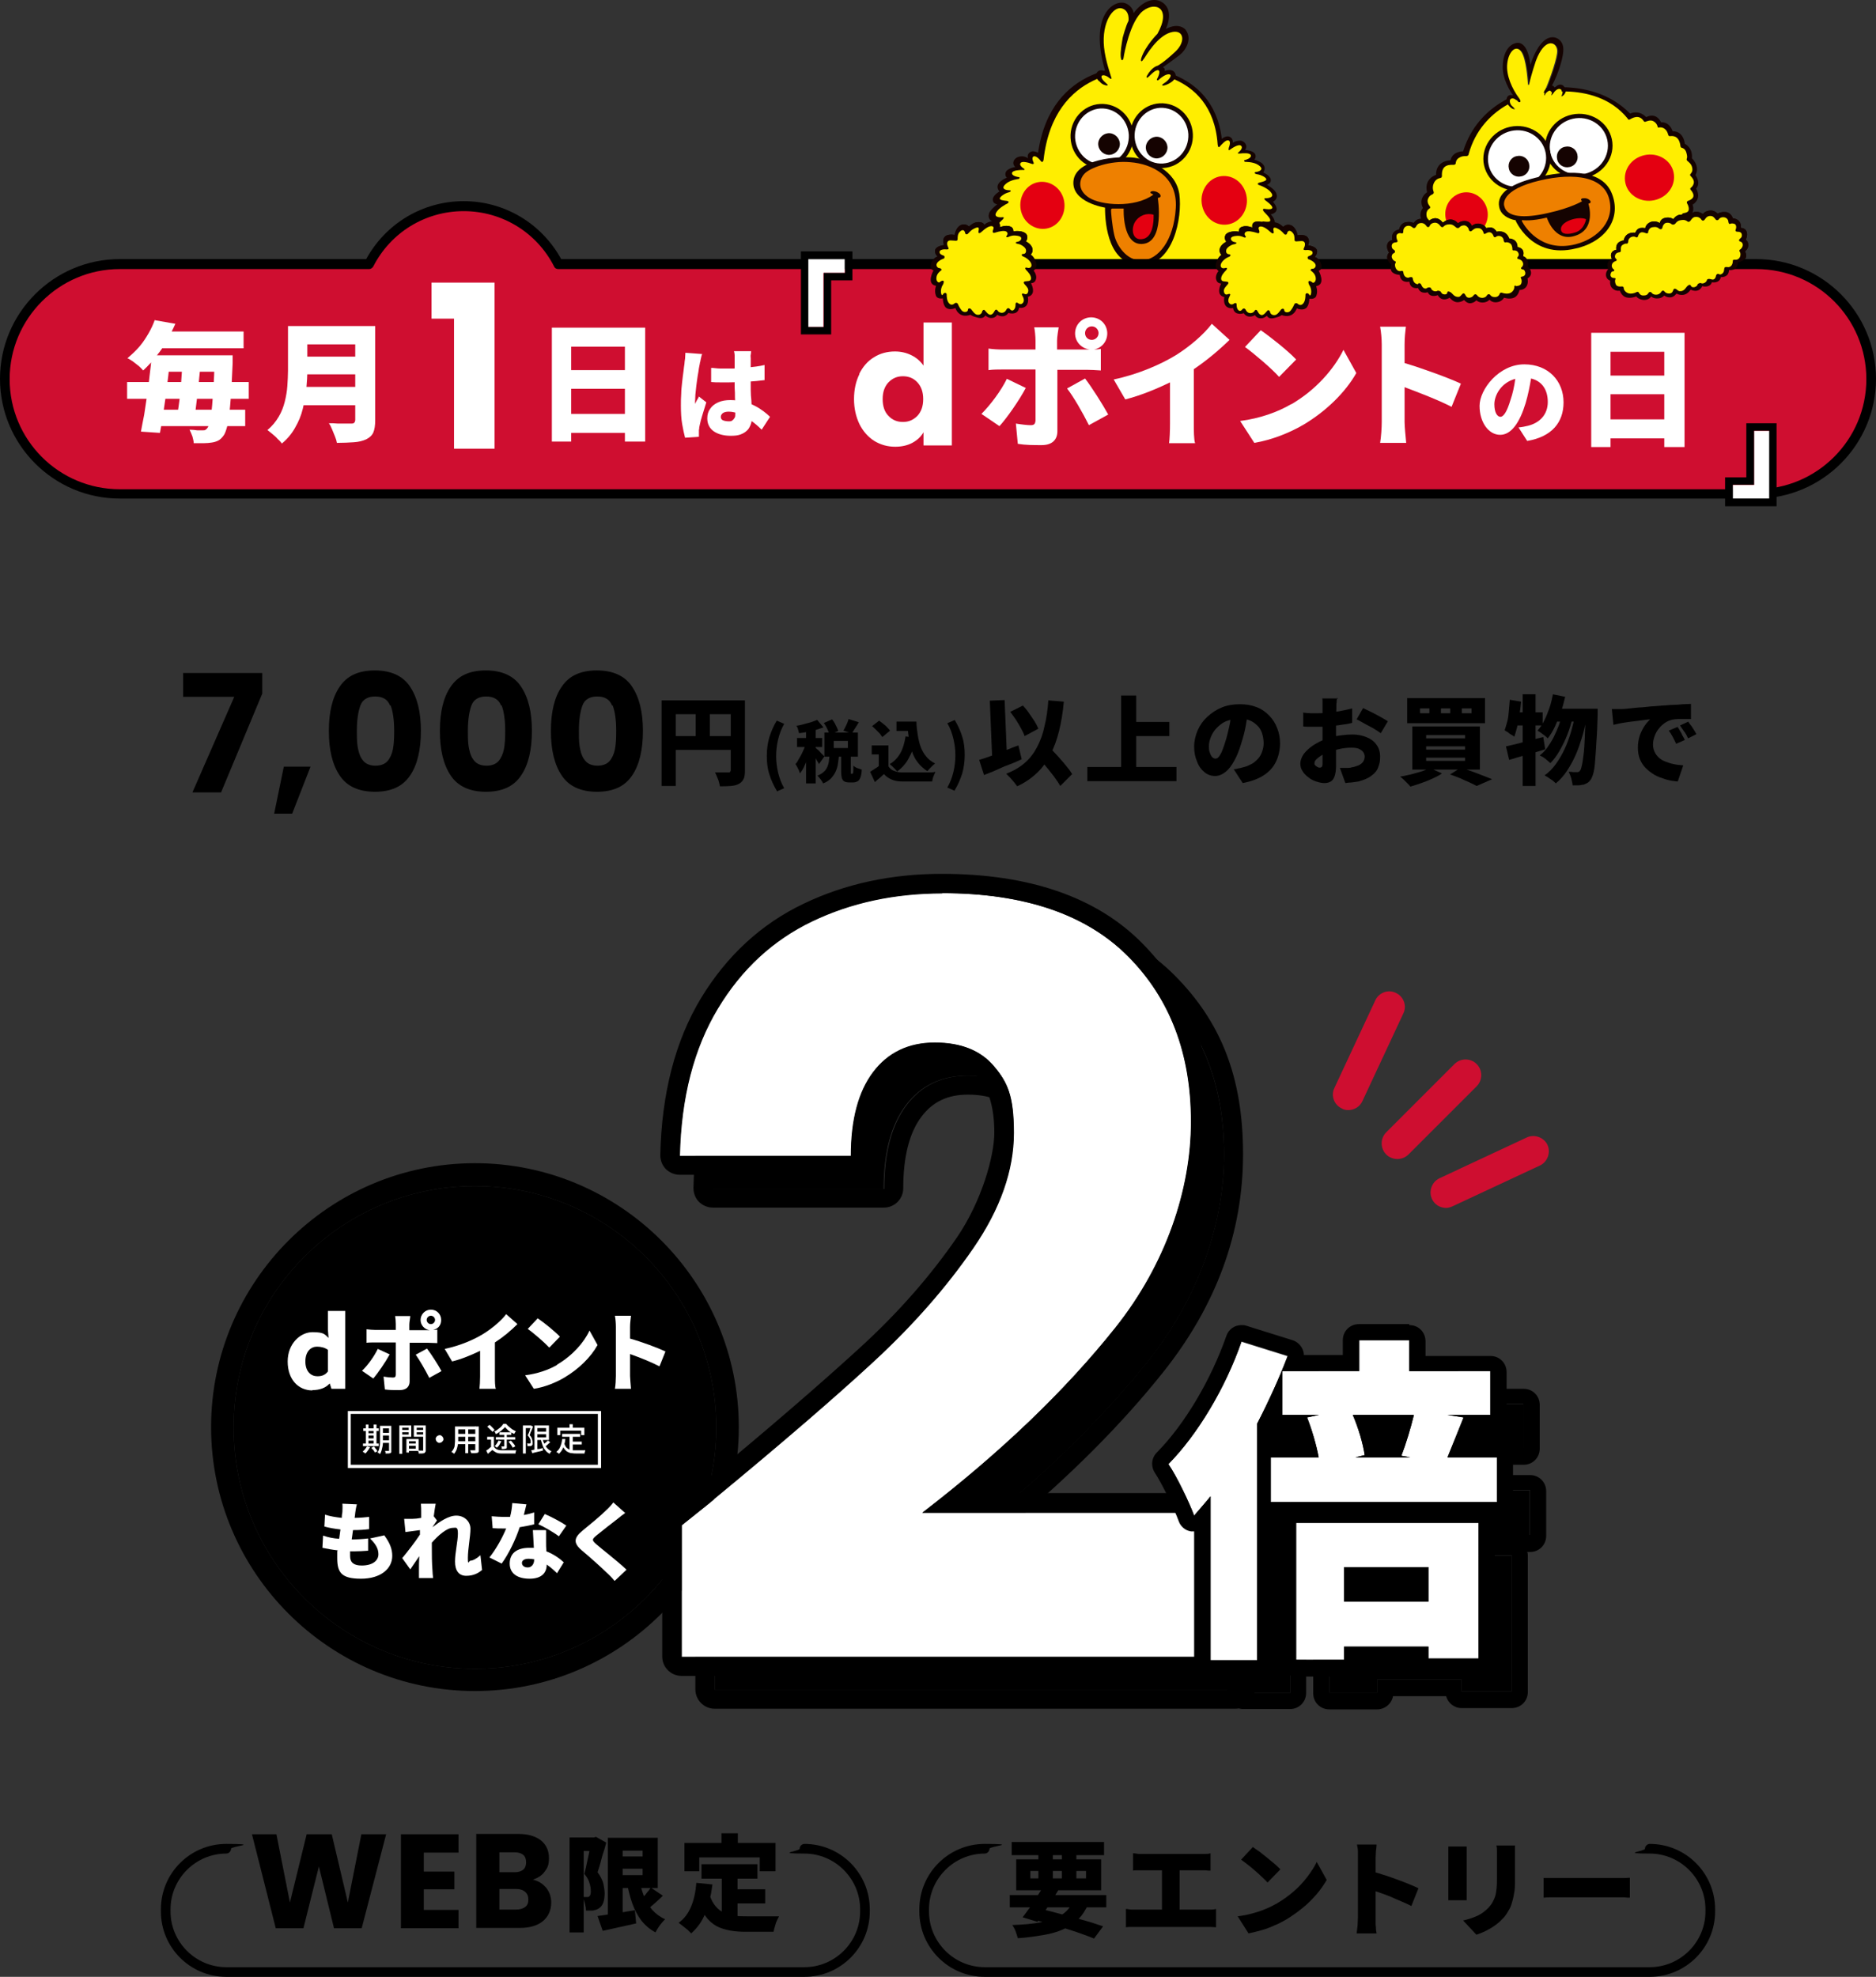 <?xml version="1.0" encoding="UTF-8"?>
<svg id="_レイヤー_1" xmlns="http://www.w3.org/2000/svg" version="1.1" viewBox="0 0 583 614.2">
  <rect x="0" y="0" width="583" height="614.2" fill="#333333" stroke="none"/>
  <!-- Generator: Adobe Illustrator 29.1.0, SVG Export Plug-In . SVG Version: 2.1.0 Build 142)  -->
  <defs>
    <style>
      .st0 {
        fill: #cf0e30;
      }

      .st1 {
        fill: #fff;
      }

      .st2 {
        fill: #ee8000;
      }

      .st3 {
        fill: none;
      }

      .st4 {
        fill: #ce0e30;
      }

      .st5 {
        fill: #150301;
      }

      .st6 {
        fill: #fe0;
      }

      .st7 {
        fill: #33ae60;
      }

      .st8 {
        fill: #e40011;
      }
    </style>
  </defs>
  <g>
    <path d="M81.5,215.5l-12.8,30.7h-8.9l13-29.7h-15.9v-7.4h24.6v6.5Z"/>
    <path d="M96.5,238.2l-5.7,14.6h-5.6l3-14.6h8.3Z"/>
    <path d="M105.6,213.3c2.3-3.4,5.9-5,10.9-5s8.7,1.7,10.9,5c2.3,3.4,3.4,8,3.4,13.8s-1.1,10.6-3.4,13.9c-2.3,3.4-5.9,5-10.9,5s-8.7-1.7-10.9-5c-2.3-3.4-3.4-8-3.4-13.9s1.1-10.5,3.4-13.8ZM121.2,219.2c-.7-1.9-2.3-2.8-4.6-2.8s-3.9.9-4.6,2.8c-.7,1.9-1.1,4.5-1.1,7.9s.1,4.2.4,5.7c.3,1.5.8,2.7,1.7,3.7.8.9,2.1,1.4,3.7,1.4s2.9-.5,3.7-1.4c.8-.9,1.4-2.2,1.7-3.7.3-1.5.4-3.4.4-5.7,0-3.4-.4-6.1-1.1-7.9Z"/>
    <path d="M140.1,213.3c2.3-3.4,5.9-5,10.9-5s8.7,1.7,10.9,5c2.3,3.4,3.4,8,3.4,13.8s-1.1,10.6-3.4,13.9c-2.3,3.4-5.9,5-10.9,5s-8.7-1.7-10.9-5c-2.3-3.4-3.4-8-3.4-13.9s1.1-10.5,3.4-13.8ZM155.7,219.2c-.7-1.9-2.3-2.8-4.6-2.8s-3.9.9-4.6,2.8c-.7,1.9-1.1,4.5-1.1,7.9s.1,4.2.4,5.7c.3,1.5.8,2.7,1.7,3.7.8.9,2.1,1.4,3.7,1.4s2.9-.5,3.7-1.4c.8-.9,1.4-2.2,1.7-3.7.3-1.5.4-3.4.4-5.7,0-3.4-.4-6.1-1.1-7.9Z"/>
    <path d="M174.6,213.3c2.3-3.4,5.9-5,10.9-5s8.7,1.7,10.9,5c2.3,3.4,3.4,8,3.4,13.8s-1.1,10.6-3.4,13.9c-2.3,3.4-5.9,5-10.9,5s-8.7-1.7-10.9-5c-2.3-3.4-3.4-8-3.4-13.9s1.1-10.5,3.4-13.8ZM190.2,219.2c-.7-1.9-2.3-2.8-4.6-2.8s-3.9.9-4.6,2.8c-.7,1.9-1.1,4.5-1.1,7.9s.1,4.2.4,5.7c.3,1.5.8,2.7,1.7,3.7.8.9,2.1,1.4,3.7,1.4s2.9-.5,3.7-1.4c.8-.9,1.4-2.2,1.7-3.7.3-1.5.4-3.4.4-5.7,0-3.4-.4-6.1-1.1-7.9Z"/>
    <path d="M205.7,217.6h23.5v4.3h-19.2v22.3h-4.4v-26.6ZM208.1,228.7h21.2v4.3h-21.2v-4.3ZM216.2,220h4.4v11h-4.4v-11ZM227.1,217.6h4.4v21.8c0,1.1-.1,2-.4,2.6-.3.6-.7,1.1-1.4,1.5-.7.4-1.5.6-2.5.7s-2.1.1-3.5.1c0-.4-.2-.9-.3-1.4s-.4-1.1-.6-1.6c-.2-.5-.4-1-.6-1.3.5,0,1.1,0,1.6,0,.6,0,1.1,0,1.5,0h1c.3,0,.5,0,.6-.2.1-.1.2-.3.2-.6v-21.7Z"/>
    <path d="M241.4,245.7c-1-1.7-1.8-3.4-2.3-5.1-.6-1.8-.8-3.7-.8-5.8s.3-4.1.8-5.8c.6-1.8,1.3-3.5,2.3-5.1l2.3,1c-.9,1.6-1.5,3.2-1.9,4.9-.4,1.7-.6,3.4-.6,5.1s.2,3.4.6,5.1c.4,1.7,1,3.3,1.9,4.9l-2.3,1Z"/>
    <path d="M250.7,230.5l1.7.8c-.2.8-.4,1.5-.7,2.4-.3.8-.6,1.6-.9,2.4s-.7,1.6-1,2.3-.8,1.3-1.2,1.9c-.1-.4-.3-1-.6-1.5-.3-.6-.5-1-.8-1.4.4-.4.7-.9,1-1.5s.7-1.1,1-1.8.6-1.2.8-1.8c.2-.6.4-1.2.6-1.7ZM253.9,223.6l2,2.4c-.8.3-1.6.5-2.4.8-.9.2-1.7.4-2.6.6-.9.2-1.7.3-2.6.4,0-.3-.2-.7-.3-1.2s-.3-.8-.5-1.1c.8-.1,1.5-.3,2.3-.5.8-.2,1.5-.4,2.2-.6.7-.2,1.3-.5,1.9-.7ZM247.7,229.3h7.8v2.8h-7.8v-2.8ZM250.5,225.5h3v17.9h-3v-17.9ZM253.5,232.4c.1,0,.3.3.6.5s.5.5.8.8c.3.3.5.6.8.8.2.3.4.4.5.5l-1.7,2.4c-.1-.3-.3-.6-.5-.9-.2-.3-.4-.7-.6-1.1s-.4-.7-.6-1.1c-.2-.3-.4-.6-.6-.9l1.3-1.2ZM257.7,234.5h3c0,1-.2,1.9-.3,2.8-.1.9-.4,1.7-.7,2.4-.3.7-.8,1.4-1.4,2.1-.6.6-1.4,1.2-2.5,1.6-.2-.4-.4-.8-.8-1.3-.4-.5-.7-.9-1-1.1.8-.3,1.5-.7,2-1.2.5-.4.8-.9,1.1-1.5.2-.5.4-1.1.5-1.8,0-.6.2-1.3.2-2ZM256.1,224.6l2.5-1.1c.4.5.8,1.1,1.1,1.8.4.7.6,1.2.8,1.8l-2.7,1.2c-.1-.5-.4-1.1-.7-1.8-.3-.7-.7-1.3-1.1-1.9ZM256.2,227.6h10.4v7.5h-10.4v-7.5ZM259.1,230.2v2.2h4.4v-2.2h-4.4ZM261.5,234.2h2.9v5.5c0,.3,0,.6,0,.6,0,0,0,.1.2.1h.3c0,0,.1,0,.2-.2s0-.3.1-.7c0-.3,0-.9,0-1.6.2.2.4.3.7.5s.6.3,1,.4c.3.1.6.2.9.3,0,1-.2,1.9-.4,2.4-.2.6-.5,1-.8,1.2-.4.2-.8.4-1.4.4h-1.2c-.7,0-1.2-.1-1.6-.3-.4-.2-.6-.6-.8-1.1-.1-.5-.2-1.2-.2-2v-5.5ZM263.7,223.4l3.2,1c-.4.7-.8,1.3-1.2,1.9s-.7,1.1-1,1.6l-2.6-.9c.2-.3.4-.7.6-1.1.2-.4.4-.8.6-1.3.2-.4.3-.8.4-1.2Z"/>
    <path d="M276.1,238.1c.4.6.9,1.1,1.7,1.4s1.6.5,2.6.5c.6,0,1.4,0,2.3,0s1.8,0,2.7,0c1,0,1.9,0,2.8,0s1.8,0,2.5-.2c-.1.2-.2.5-.4.9s-.3.8-.4,1.1c-.1.4-.2.7-.2,1-.7,0-1.4,0-2.2,0-.8,0-1.7,0-2.5,0-.9,0-1.7,0-2.5,0-.8,0-1.5,0-2.2,0-1.2,0-2.3-.2-3.2-.6s-1.7-.9-2.4-1.7c-.4.4-.9.8-1.3,1.2-.5.4-1,.8-1.5,1.3l-1.5-3.2c.5-.3.9-.6,1.4-.9.5-.3,1-.6,1.4-1h2.8ZM270.9,225.7l2.3-1.8c.4.3.8.6,1.3,1s.9.7,1.2,1.1c.4.4.7.7.9,1l-2.4,2c-.2-.3-.5-.7-.8-1.1-.4-.4-.8-.8-1.2-1.2-.4-.4-.8-.8-1.2-1.1ZM276.1,231.6v7.9h-3v-5.1h-2.2v-2.8h5.1ZM281.4,228.8l3.2.4c-.4,2.4-1.1,4.4-2.1,6.2-.9,1.8-2.2,3.2-3.7,4.3-.1-.2-.4-.4-.6-.7-.3-.3-.6-.6-.9-.9-.3-.3-.6-.5-.8-.7,1.4-.8,2.5-2,3.3-3.4s1.3-3.2,1.6-5.1ZM278.6,224.2h4.5v2.9h-4.5v-2.9ZM281.6,224.2h3.2c0,1.4.2,2.8.4,4.1.2,1.3.5,2.6.9,3.7.4,1.1,1,2.2,1.7,3,.7.9,1.6,1.6,2.8,2.2-.2.2-.5.4-.8.7-.3.3-.6.6-.9.9-.3.3-.5.6-.7.8-1.1-.7-2.1-1.6-2.9-2.6-.8-1-1.4-2.1-1.8-3.3s-.8-2.5-1-3.9c-.2-1.4-.4-2.8-.4-4.3h-.4v-1.3Z"/>
    <path d="M296.7,245.7l-2.3-1c.9-1.6,1.5-3.2,1.9-4.9.4-1.7.6-3.4.6-5.1s-.2-3.4-.6-5.1c-.4-1.7-1-3.4-1.9-4.9l2.3-1c1,1.7,1.8,3.4,2.3,5.1.6,1.8.8,3.7.8,5.8s-.3,4.1-.8,5.8c-.6,1.8-1.3,3.5-2.3,5.1Z"/>
    <path d="M304.3,236.1c1-.3,2.2-.7,3.6-1.2,1.3-.5,2.8-1,4.2-1.6,1.5-.6,2.9-1.2,4.4-1.7l1,4.3c-1.3.6-2.6,1.2-4,1.7s-2.7,1.1-4,1.7-2.5,1-3.7,1.5l-1.5-4.7ZM307.6,217.7l4.6-.2.8,19.3-4.6.2-.8-19.3ZM325.7,217.6l4.9.4c-.3,3.4-.8,6.4-1.5,9.2s-1.6,5.2-2.7,7.3c-1.1,2.2-2.5,4.1-4.2,5.7-1.7,1.6-3.7,3-6.1,4.1-.2-.3-.5-.7-.9-1.2s-.9-1-1.3-1.5c-.5-.5-.9-.9-1.2-1.2,2.3-.9,4.2-2,5.8-3.4,1.6-1.4,2.8-3,3.8-4.9,1-1.9,1.8-4,2.3-6.5.6-2.4,1-5.1,1.2-8.1ZM313.9,221.2l4-2c.6.7,1.3,1.5,1.9,2.4s1.2,1.7,1.7,2.5.9,1.6,1.2,2.3l-4.3,2.3c-.2-.7-.6-1.5-1.1-2.4-.5-.9-1-1.8-1.6-2.7s-1.2-1.7-1.8-2.5ZM321.6,234.1l3.4-3.1c.7.7,1.4,1.5,2.2,2.3s1.6,1.7,2.3,2.5c.8.9,1.5,1.7,2.1,2.5.7.8,1.2,1.6,1.6,2.2l-3.7,3.7c-.4-.7-.9-1.5-1.5-2.3-.6-.9-1.3-1.7-2-2.6-.7-.9-1.5-1.8-2.2-2.7-.8-.9-1.5-1.7-2.2-2.5Z"/>
    <path d="M337.9,238.3h27.7v4.4h-27.7v-4.4ZM348.4,216.1h4.7v24.7h-4.7v-24.7ZM350.8,224.3h12.6v4.4h-12.6v-4.4Z"/>
    <path d="M387.9,220.8c-.2,1.5-.5,3.1-.8,4.9-.3,1.7-.8,3.5-1.4,5.4-.6,2-1.3,3.8-2.1,5.2-.8,1.5-1.7,2.7-2.7,3.5s-2.1,1.3-3.3,1.3-2.4-.4-3.3-1.2c-1-.8-1.8-1.9-2.3-3.3-.6-1.4-.9-2.9-.9-4.6s.4-3.5,1.1-5.1,1.7-3,3-4.2c1.3-1.2,2.8-2.2,4.5-2.9,1.7-.7,3.6-1,5.6-1s3.6.3,5.2.9,2.8,1.5,3.9,2.6c1.1,1.1,1.9,2.4,2.5,3.9.6,1.5.9,3.1.9,4.8s-.4,4-1.3,5.7c-.8,1.7-2.1,3.1-3.8,4.2-1.7,1.1-3.9,1.9-6.5,2.4l-2.8-4.3c.6,0,1.2-.2,1.6-.3.4,0,.9-.2,1.3-.3,1-.2,1.8-.6,2.6-1,.8-.4,1.4-1,2-1.6.6-.6,1-1.4,1.3-2.2.3-.8.5-1.7.5-2.7s-.2-2.2-.5-3.1-.8-1.8-1.5-2.4c-.7-.7-1.4-1.2-2.4-1.6-.9-.4-2-.5-3.2-.5s-2.9.3-4.1.8-2.1,1.3-2.9,2.1-1.4,1.8-1.8,2.8c-.4,1-.6,1.9-.6,2.7s0,1.6.3,2.2c.2.6.4,1,.7,1.3s.6.5,1,.5.8-.2,1.1-.6c.3-.4.7-1,1-1.8s.7-1.8,1-2.9c.5-1.4.8-3,1.2-4.6s.5-3.3.7-4.8h5Z"/>
    <path d="M415.5,216.8c0,.2,0,.5-.1.8,0,.4,0,.7-.1,1.1,0,.4,0,.7,0,1,0,.7,0,1.3-.1,2,0,.7,0,1.3,0,1.9,0,.6,0,1.3,0,1.9,0,.6,0,1.3,0,2s0,1.8,0,2.8c0,1,0,2,0,3.1,0,1,0,1.9,0,2.7,0,.8,0,1.4,0,1.9,0,1.4-.2,2.5-.5,3.3-.3.8-.7,1.3-1.3,1.6-.6.3-1.2.4-1.9.4s-1.6-.2-2.5-.5c-.9-.3-1.7-.7-2.4-1.3-.8-.6-1.4-1.2-1.8-1.9-.5-.7-.7-1.5-.7-2.4s.4-2,1.1-3c.8-1,1.8-1.9,3-2.7,1.3-.8,2.6-1.5,4.1-2,1.3-.5,2.7-.8,4.2-1,1.4-.2,2.7-.3,3.8-.3,1.6,0,3,.3,4.3.8,1.3.5,2.4,1.3,3.1,2.3.8,1,1.2,2.3,1.2,3.8s-.2,2.2-.6,3.3-1.1,1.9-2.1,2.6c-1,.8-2.3,1.3-4,1.8-.7.1-1.4.2-2.1.3-.7,0-1.3.1-2,.2l-1.7-4.7c.7,0,1.4,0,2,0,.6,0,1.2,0,1.7-.2.8-.1,1.5-.4,2.1-.6.6-.3,1.1-.7,1.4-1.1.3-.5.5-1,.5-1.6s-.2-1.1-.5-1.5c-.3-.4-.8-.7-1.4-1-.6-.2-1.3-.3-2.1-.3-1.2,0-2.5.1-3.8.4-1.3.3-2.5.6-3.6,1-.8.3-1.6.7-2.2,1.1-.6.4-1.1.8-1.5,1.2-.4.4-.5.8-.5,1.2s0,.4.2.5c.1.2.2.3.4.4.2.1.3.2.5.3s.3.1.5.1c.2,0,.4,0,.6-.2.2-.1.3-.5.3-1s0-1.2,0-2.2c0-1,0-2.1,0-3.4,0-1.3,0-2.5,0-3.8v-7.9c0-.2,0-.5,0-.9,0-.4,0-.8,0-1.2,0-.4,0-.7-.1-.9h5ZM404.9,221.4c.9.1,1.7.2,2.4.2.7,0,1.3,0,1.9,0,.8,0,1.7,0,2.6-.1.9,0,1.9-.2,2.9-.3,1-.1,1.9-.3,2.9-.5s1.8-.4,2.6-.6v4.5c-.8.2-1.7.4-2.7.5-1,.2-2,.3-3,.4-1,.1-1.9.2-2.8.3-.9,0-1.7,0-2.3,0-1.1,0-2,0-2.6,0-.7,0-1.3,0-1.8-.1v-4.4ZM423.6,220c.8.4,1.7.8,2.7,1.3s1.9,1,2.8,1.5c.9.5,1.6.9,2.2,1.3l-2.2,3.7c-.4-.3-.9-.6-1.5-1-.6-.4-1.3-.8-2.1-1.2-.8-.4-1.5-.8-2.2-1.2-.7-.4-1.3-.7-1.7-.9l2-3.5Z"/>
    <path d="M444.1,238.5l4,1.8c-.8.6-1.8,1.1-2.9,1.6-1.1.5-2.3,1-3.5,1.4-1.2.4-2.3.8-3.4,1.1-.2-.3-.6-.7-.9-1-.4-.4-.8-.8-1.2-1.2-.4-.4-.8-.7-1.1-.9,1.1-.2,2.2-.4,3.4-.7,1.1-.3,2.2-.6,3.2-.9,1-.3,1.8-.7,2.5-1.1ZM437.3,216.9h24.2v7.8h-24.2v-7.8ZM438.9,225.7h21v13.4h-21v-13.4ZM441.3,220.1v1.5h2.9v-1.5h-2.9ZM443.2,228.4v1h12.1v-1h-12.1ZM443.2,231.9v1h12.1v-1h-12.1ZM443.2,235.4v1h12.1v-1h-12.1ZM447.8,220.1v1.5h2.9v-1.5h-2.9ZM450.5,240.7l3.5-2.2c1.1.4,2.3.8,3.5,1.2,1.2.4,2.3.9,3.4,1.3s2,.8,2.8,1.1l-4.8,2.1c-.6-.3-1.3-.7-2.2-1.1s-1.9-.8-2.9-1.3c-1-.4-2.1-.8-3.2-1.2ZM454.3,220.1v1.5h3v-1.5h-3Z"/>
    <path d="M469.1,217.4l3.6.6c-.1,1.3-.3,2.7-.5,4s-.4,2.6-.7,3.8c-.3,1.2-.6,2.2-.9,3.1-.2-.2-.5-.4-.9-.6-.4-.2-.8-.5-1.1-.8-.4-.2-.7-.4-1-.6.3-.8.5-1.7.8-2.7s.4-2.1.5-3.3.2-2.3.3-3.5ZM468,231.9c1-.2,2.1-.5,3.4-.8,1.3-.3,2.6-.7,4-1,1.4-.4,2.8-.8,4.2-1.1l.6,3.8c-1.9.6-3.8,1.2-5.8,1.7-2,.6-3.8,1.1-5.4,1.6l-1-4.2ZM470.3,221.3h9.1v4.1h-9.9l.8-4.1ZM473.2,215.7h4v28.5h-4v-28.5ZM482.5,215.7l3.9.8c-.4,1.7-.8,3.3-1.4,4.9s-1.2,3.1-1.8,4.4-1.4,2.6-2.2,3.6c-.2-.2-.5-.5-.9-.8-.4-.3-.8-.6-1.2-.9-.4-.3-.8-.5-1.1-.7.8-.9,1.5-1.9,2.1-3.1.6-1.2,1.1-2.5,1.6-3.9.5-1.4.8-2.8,1.1-4.3ZM485.6,221.5l3.1,1.5c-.4,1.7-.9,3.4-1.6,5.2s-1.5,3.4-2.4,5c-.9,1.6-1.9,2.9-2.9,3.9-.4-.4-.9-.8-1.5-1.3s-1.2-.8-1.8-1.1c.9-.7,1.7-1.5,2.4-2.5.7-1,1.4-2.1,2-3.3.6-1.2,1.1-2.4,1.6-3.7.4-1.3.8-2.5,1.1-3.7ZM489.7,222l3.3,1.5c-.4,1.9-.8,3.8-1.4,5.7-.6,1.9-1.2,3.8-2,5.5-.8,1.8-1.7,3.4-2.7,4.9-1,1.5-2.1,2.7-3.4,3.8-.4-.4-.9-.9-1.6-1.3-.7-.5-1.3-.9-1.9-1.2,1.3-.9,2.5-2.1,3.5-3.5,1-1.4,1.9-2.9,2.7-4.6.8-1.7,1.4-3.4,2-5.3.5-1.8,1-3.7,1.3-5.6ZM484,220.2h10.3v4h-12.3l2-4ZM492.4,220.2h4.1c0,.5,0,.9,0,1.2s0,.5,0,.7c-.1,3.3-.2,6.2-.4,8.5-.1,2.4-.3,4.3-.4,5.9s-.3,2.8-.5,3.6-.5,1.5-.7,1.9c-.4.6-.8,1-1.1,1.2s-.8.4-1.3.6c-.4,0-1,.2-1.5.2-.6,0-1.2,0-1.9,0,0-.6-.2-1.3-.4-2.1-.2-.8-.5-1.5-.8-2.1.5,0,1,0,1.4.1.4,0,.8,0,1.1,0s.4,0,.6-.1c.2,0,.3-.2.5-.5.2-.2.3-.7.5-1.5s.3-1.8.5-3.2.3-3.2.4-5.4c.1-2.2.2-4.8.3-8v-.9Z"/>
    <path d="M500.9,220.3c.6,0,1.2,0,1.8,0,.6,0,1,0,1.3,0,.7,0,1.5-.1,2.4-.2s1.9-.2,3-.3c1.1,0,2.3-.2,3.5-.3,1.2-.1,2.5-.2,3.9-.3,1,0,2-.2,3.1-.2,1.1,0,2.1-.1,3.1-.2,1,0,1.8-.1,2.5-.1v4.7c-.5,0-1.1,0-1.8,0-.7,0-1.4,0-2.1,0-.7,0-1.3.1-1.9.2-.8.2-1.6.5-2.3,1-.7.5-1.4,1.1-1.9,1.8-.6.7-1,1.5-1.3,2.3-.3.9-.5,1.7-.5,2.6s.2,1.7.5,2.3c.3.7.8,1.3,1.3,1.8.6.5,1.2.9,2,1.2s1.6.6,2.6.8c.9.2,1.9.3,3,.4l-1.7,5c-1.3-.1-2.6-.3-3.9-.7-1.2-.4-2.4-.8-3.4-1.4s-1.9-1.3-2.7-2.1-1.4-1.8-1.8-2.8c-.4-1-.6-2.2-.6-3.5s.2-2.6.6-3.8c.4-1.1.9-2.1,1.5-3,.6-.9,1.2-1.5,1.7-2-.5,0-1.1.1-1.8.2s-1.5.2-2.3.3c-.8.1-1.7.2-2.5.3-.9.1-1.7.3-2.5.4-.8.2-1.6.3-2.3.5l-.5-5ZM521.3,225.8c.3.4.5.8.8,1.3.3.5.6,1,.8,1.5.3.5.5.9.7,1.3l-2.7,1.2c-.4-.9-.8-1.6-1.1-2.2-.3-.6-.7-1.2-1.2-1.9l2.6-1.1ZM524.7,224.3c.3.4.5.8.9,1.2.3.5.6.9.9,1.4s.5.9.7,1.2l-2.6,1.3c-.4-.9-.8-1.6-1.2-2.1s-.8-1.2-1.3-1.9l2.6-1.2Z"/>
  </g>
  <g>
    <path d="M249.9,614.2H70.3c-11.2,0-20.3-9.1-20.3-20.3v-.7c0-11.2,9.1-20.3,20.3-20.3s1.5.7,1.5,1.5-.7,1.5-1.5,1.5c-9.5,0-17.3,7.8-17.3,17.3v.7c0,9.5,7.8,17.3,17.3,17.3h179.7c9.5,0,17.3-7.8,17.3-17.3v-.7c0-9.5-7.8-17.3-17.3-17.3s-1.5-.7-1.5-1.5.7-1.5,1.5-1.5c11.2,0,20.3,9.1,20.3,20.3v.7c0,11.2-9.1,20.3-20.3,20.3Z"/>
    <path d="M512.7,614.2h-206.7c-11.2,0-20.3-9.1-20.3-20.3v-.7c0-11.2,9.1-20.3,20.3-20.3s1.5.7,1.5,1.5-.7,1.5-1.5,1.5c-9.5,0-17.3,7.8-17.3,17.3v.7c0,9.5,7.8,17.3,17.3,17.3h206.7c9.5,0,17.3-7.8,17.3-17.3v-.7c0-9.5-7.8-17.3-17.3-17.3s-1.5-.7-1.5-1.5.7-1.5,1.5-1.5c11.2,0,20.3,9.1,20.3,20.3v.7c0,11.2-9.1,20.3-20.3,20.3Z"/>
    <g>
      <path d="M120,569.9l-7.6,29.2h-8.6l-4.7-19.2-4.8,19.2h-8.6l-7.4-29.2h7.6l4.2,21.2,5.2-21.2h7.8l5,21.2,4.2-21.2h7.6Z"/>
      <path d="M131.7,575.6v5.9h9.5v5.5h-9.5v6.4h10.8v5.7h-17.9v-29.2h17.9v5.7h-10.8Z"/>
      <path d="M169.8,586.6c1,1.3,1.5,2.8,1.5,4.5,0,2.4-.9,4.4-2.6,5.8-1.7,1.4-4.1,2.1-7.1,2.1h-13.6v-29.2h13.1c3,0,5.3.7,7,2,1.7,1.4,2.5,3.2,2.5,5.5s-.5,3.1-1.4,4.3-2.1,1.9-3.6,2.4c1.7.4,3,1.2,4.1,2.5ZM155.2,581.7h4.7c1.2,0,2.1-.3,2.7-.8.6-.5.9-1.3.9-2.3s-.3-1.8-.9-2.3c-.6-.5-1.5-.8-2.7-.8h-4.7v6.1ZM163.2,592.5c.7-.5,1-1.3,1-2.3s-.3-1.8-1-2.4c-.7-.6-1.6-.9-2.8-.9h-5.2v6.4h5.2c1.2,0,2.1-.3,2.8-.8Z"/>
      <path d="M177,570.9h8v4.2h-3.6v25.3h-4.4v-29.5ZM183.8,570.9h.8l.6-.2,3.2,1.8c-.3,1-.5,2-.9,3.1s-.6,2.2-.9,3.2c-.3,1.1-.6,2-.9,2.9.9,1.2,1.5,2.4,1.8,3.5.2,1.1.4,2.1.4,3s-.1,2.1-.4,2.9-.7,1.3-1.2,1.7c-.3.2-.6.4-.9.5-.3.1-.7.2-1.1.3-.3,0-.6,0-1,0-.4,0-.8,0-1.2,0,0-.6-.1-1.3-.3-2.1s-.4-1.5-.7-2.1c.2,0,.4,0,.6,0h.5c.2,0,.3,0,.5,0s.3-.1.4-.2c.2-.1.3-.3.4-.6s.1-.6.1-1.1c0-.7-.1-1.5-.4-2.4-.2-.9-.8-1.9-1.6-2.9.2-.7.4-1.5.6-2.5.2-.9.4-1.9.6-2.8.2-.9.4-1.8.5-2.6.2-.8.3-1.5.4-2v-1.5ZM185.7,595.3c1-.1,2.1-.3,3.4-.5,1.3-.2,2.6-.4,4-.6s2.8-.5,4.2-.7l.4,4.1c-1.8.4-3.6.8-5.4,1.2-1.8.4-3.5.8-5,1.1l-1.6-4.6ZM188.9,571h4.6v25.6h-4.6v-25.6ZM191.6,571h12.8v15.6h-12.8v-4h8.1v-7.6h-8.1v-4ZM191.6,576.8h10.7v3.8h-10.7v-3.8ZM198.6,583.9c.4,1.9.9,3.6,1.5,5.2s1.5,3,2.6,4.3c1.1,1.2,2.4,2.2,4,2.9-.3.3-.7.7-1.1,1.2-.4.5-.8,1-1.1,1.5-.3.5-.6,1-.8,1.4-1.8-1-3.2-2.2-4.4-3.7-1.1-1.5-2.1-3.3-2.8-5.3-.7-2-1.3-4.3-1.7-6.7l3.9-.6ZM202.3,586.5l3.7,2.5c-.9.9-1.8,1.7-2.7,2.5-.9.8-1.8,1.5-2.5,2.1l-2.9-2.2c.5-.4,1-.9,1.5-1.5.6-.6,1.1-1.1,1.6-1.8.5-.6,1-1.2,1.3-1.7Z"/>
      <path d="M216.5,585l4.9.5c-.4,3.3-1.1,6.3-2.2,8.9-1,2.6-2.5,4.6-4.4,6.3-.3-.3-.6-.6-1.1-1.1-.5-.4-1-.8-1.5-1.2-.5-.4-.9-.7-1.3-1,1.7-1.2,3-2.9,3.9-5.1s1.4-4.6,1.6-7.3ZM212.6,572.6h28.4v8.8h-4.9v-4.3h-18.8v4.3h-4.6v-8.8ZM220.6,589c.5,1.4,1.1,2.5,1.9,3.4.8.9,1.6,1.5,2.6,1.9,1,.4,2.1.7,3.3.9,1.2.2,2.4.2,3.8.2h3.6c.7,0,1.5,0,2.3,0,.8,0,1.5,0,2.2,0s1.3,0,1.8,0c-.2.4-.4.8-.7,1.4s-.4,1.2-.6,1.8c-.2.6-.3,1.1-.4,1.6h-8.5c-1.8,0-3.5-.1-5.1-.4-1.5-.3-2.9-.7-4.2-1.4-1.2-.7-2.4-1.7-3.3-3-1-1.3-1.8-3-2.5-5.1l3.9-1.2ZM218,579.2h17.4v4.5h-17.4v-4.5ZM224.2,569.6h5.1v6.3h-5.1v-6.3ZM224.3,581.9h4.9v15.3l-4.9-.6v-14.7ZM226.8,587h11v4.4h-11v-4.4Z"/>
    </g>
    <g>
      <path d="M313.8,588.8h30v3.8h-30v-3.8ZM314.4,572.3h28.7v4.1h-28.7v-4.1ZM333.7,590.3l4.6,1.1c-.9,2-1.9,3.6-3.2,4.9-1.3,1.3-2.8,2.3-4.6,3.1-1.8.8-3.8,1.4-6.2,1.8-2.3.4-5,.8-8,1-.2-.7-.4-1.4-.7-2.2s-.7-1.4-1-1.9c3.5-.1,6.6-.4,9.1-.9,2.5-.5,4.6-1.2,6.3-2.3s2.9-2.7,3.8-4.7ZM315.8,577.7h26.4v9.6h-26.4v-9.6ZM324.4,585.9l4.6,1.2c-.7,1.1-1.4,2.3-2.2,3.5s-1.5,2.4-2.3,3.5-1.5,2.1-2.1,3l-4.6-1.4c.7-.9,1.4-1.9,2.2-3s1.6-2.3,2.3-3.5c.8-1.2,1.5-2.3,2.1-3.4ZM320.2,581.3v2.3h17.3v-2.3h-17.3ZM320.4,596.3l2.4-3.3c2.4.5,4.8,1.1,7.3,1.8,2.4.6,4.8,1.3,7,1.9,2.2.6,4.1,1.3,5.7,1.8l-2.8,3.8c-1.5-.6-3.3-1.3-5.4-2-2.1-.7-4.3-1.4-6.7-2.1-2.4-.7-4.9-1.3-7.3-1.9ZM322.7,573.9h4.5v11h-4.5v-11ZM330,573.9h4.5v11h-4.5v-11Z"/>
      <path d="M349.9,593.1c.5,0,1.1.2,1.7.2.6,0,1.2,0,1.7,0h21.4c.6,0,1.2,0,1.8,0,.6,0,1-.1,1.4-.2v5.7c-.5,0-1-.1-1.7-.1-.6,0-1.1,0-1.6,0h-21.4c-.5,0-1,0-1.6,0s-1.2,0-1.7.1v-5.7ZM352.1,575.8c.4,0,1,.1,1.6.2.6,0,1.2,0,1.7,0h17.6c.5,0,1,0,1.6,0,.6,0,1.1,0,1.6-.2v5.4c-.5,0-1.1,0-1.6-.1-.6,0-1.1,0-1.6,0h-17.6c-.5,0-1.1,0-1.7,0s-1.2,0-1.6.1v-5.4ZM361.1,596.4v-17.5h5.5v17.5h-5.5Z"/>
      <path d="M384.6,595.4c1.6-.2,3.1-.5,4.6-.9,1.4-.4,2.8-.8,4.1-1.4,1.3-.5,2.4-1.1,3.5-1.7,1.9-1.1,3.7-2.4,5.3-3.8,1.6-1.4,3-2.9,4.2-4.5,1.2-1.6,2.2-3.1,2.9-4.6l3.1,5.6c-.9,1.5-1.9,3-3.2,4.5-1.3,1.5-2.7,2.9-4.3,4.2-1.6,1.3-3.3,2.5-5.1,3.6-1.1.6-2.3,1.3-3.6,1.8-1.3.6-2.6,1.1-4,1.5-1.4.4-2.7.7-4.1,1l-3.3-5.2ZM389.4,573.9c.6.4,1.2.9,2,1.4.8.6,1.5,1.2,2.4,1.9.8.7,1.6,1.3,2.3,1.9s1.3,1.2,1.8,1.7l-4,4.1c-.4-.5-1-1-1.7-1.7s-1.4-1.3-2.2-2c-.8-.7-1.5-1.3-2.3-1.9s-1.4-1.1-2-1.5l3.7-4Z"/>
      <path d="M422,595.8v-18.5c0-.6,0-1.4,0-2.1,0-.8-.2-1.5-.3-2.1h6.1c0,.6-.1,1.3-.2,2,0,.7-.1,1.5-.1,2.2v18.5c0,.3,0,.7,0,1.3s0,1.2.1,1.9c0,.7.1,1.2.2,1.7h-6.2c.1-.7.2-1.5.3-2.5,0-1,.1-1.8.1-2.4ZM426.2,581.4c1.1.3,2.3.6,3.7,1.1,1.4.4,2.7.9,4.1,1.4,1.4.5,2.7,1,3.9,1.5,1.2.5,2.2.9,2.9,1.3l-2.2,5.5c-.9-.5-1.9-.9-3-1.4-1.1-.5-2.2-.9-3.2-1.4-1.1-.4-2.2-.9-3.2-1.2-1.1-.4-2-.7-2.9-1v-5.7Z"/>
      <path d="M455.8,573.8c0,.4,0,.8,0,1.2,0,.4,0,.8,0,1.4v11c0,.4,0,.9,0,1.5,0,.6,0,1.1,0,1.5h-5.7c0-.3,0-.8,0-1.4,0-.6,0-1.2,0-1.7v-11c0-.3,0-.7,0-1.2,0-.5,0-1,0-1.4h5.7ZM470.8,573.5c0,.5,0,1,0,1.6,0,.6,0,1.2,0,1.9v7.1c0,1.6,0,3.1-.3,4.3-.2,1.3-.5,2.4-.8,3.3-.3,1-.8,1.8-1.3,2.6-.5.8-1,1.5-1.7,2.1-.7.8-1.5,1.4-2.5,2.1s-1.9,1.1-2.8,1.6c-1,.4-1.8.8-2.6,1l-4.1-4.4c1.7-.4,3.2-.9,4.5-1.5,1.3-.6,2.4-1.5,3.4-2.5.5-.6,1-1.2,1.3-1.8.3-.6.6-1.2.8-1.9.2-.7.3-1.5.4-2.4s.1-1.9.1-3v-6.7c0-.7,0-1.4,0-1.9,0-.6,0-1.1-.2-1.6h5.9Z"/>
      <path d="M479.6,583.5c.4,0,1,0,1.7,0,.7,0,1.4,0,2.1,0,.7,0,1.3,0,1.9,0h17.2c.7,0,1.5,0,2.2,0,.7,0,1.3-.1,1.8-.1v6.2c-.4,0-1,0-1.8-.1-.8,0-1.5,0-2.2,0h-17.2c-.9,0-1.9,0-3,0-1.1,0-1.9,0-2.6.1v-6.2Z"/>
    </g>
  </g>
  <g>
    <g>
      <g>
        <path class="st5" d="M547.2,102.9c.8-2.8-1.2-4.6-1.2-4.6,1-4-2.2-5.3-2.2-5.3-.2-3.5-2.5-4.1-2.5-4.1,0-3.4-2.2-4-2.2-4-.3-3.4-2.8-3.9-2.8-3.9-.6-3.9-3.3-4-3.3-4-.7-3.3-3-3.5-3-3.5-.9-4.1-4.3-3.5-4.3-3.5-.4-.8-1.3-1-1.3-1,.4-.2,0-1.3,0-1.3,2.7-1.5,1.6-4.1,1.6-4.1,3.1-2,1.1-5,1.1-5,1.6-1.8-.2-4.2-.2-4.2,1.5-2.9-1.1-5.2-1.1-5.2.3-3.4-2.2-4.5-2.2-4.5-.6-4.3-3.8-3.9-3.8-3.9-1.1-3.2-3.6-2.8-3.6-2.8-1.7-3.4-4.6-1.6-4.6-1.6-2.5-2.5-5-1.1-5-1.1-12.6-12.8-32.4-6.8-32.4-6.8,0,0-14.7,3.1-19.5,18.5-3.7.2-3.9,2.8-3.9,2.8-4.9.3-4.5,4.5-4.5,4.5-4.1,1.6-2.8,5.4-2.8,5.4-3,2.2-1.3,4.9-1.3,4.9-2.1,2.7.6,5.1.6,5.1-1.1,2.4.6,4.1.6,4.1-.9,3.5,2.4,4.7,2.4,4.7.1,3,2.6,3.5,2.6,3.5,0,0,.3,2,2.2,2.6-3.2,1.9-2.4,4.9-2.4,4.9-2.7,1.4-2.1,4.9-2.1,4.9-3.4,2.2-2.2,6.4-2.2,6.4-2,1.8-1.5,4-1.2,4.9h105.9c-.4-1.6-1.4-2.6-1.4-2.6Z"/>
        <path class="st6" d="M545.3,103.8c-.6-.2-.4-.6-.1-.9.3-.3.8-1.3.6-2.1-.1-.8-1.1-1.3-1.1-1.3,0,0-1-.3-.7-1,.3-.7.7-1.1.3-2.4-.4-1.3-1.8-1.7-1.8-1.7,0,0-.5-.1-.5-.6,0-.5,0-1.7-.4-2.5-.4-.8-1.3-1.1-1.8-1.1-.4,0-.6-.3-.5-.7,0-.4.2-1.3-.2-2.1-.4-.9-1.3-1-1.3-1,0,0-.6-.2-.5-.9,0-.7,0-2.5-1.9-2.9,0,0-.7,0-.7-.7,0-.7,0-1.8-.8-2.6-.8-.8-1.7-.7-1.7-.7,0,0-.8,0-.8-.9,0-.8-.5-2.5-2.2-3,0,0-.7,0-.8-.6,0-.5-.5-3.2-3-2.4,0,0-.7.2-.8-.4h0c-.2-.6,0-1.2-2.1-1.3-.7,0-.3-.7,0-.9.6-.4.5-.9.5-.9,0-.4-.3-.9-.3-.9,0,0-.2-.4,0-.7.1-.3.6-.4.6-.4,0,0,1.1-.1,1.4-.7.3-.6,0-1.7-.4-2.3-.3-.6.3-.8.3-.8,0,0,1.3-.4,1.6-1.2.3-.8-.4-1.8-.7-2.1-.3-.3-.3-.6,0-.8.3-.2.9-.9.9-1.7,0-.8-.6-1.5-1-1.9-.4-.4,0-.7,0-.7.5-.6.7-1.2.4-2.2-.3-1-1.1-1.5-1.4-1.8-.4-.3-.2-.7-.2-.7.2-.5.1-1.1-.2-2.1-.4-1-1-1.2-1.4-1.3-.4-.1-.4-.7-.4-.7-.5-3.5-2.9-2.9-3.3-2.9-.4,0-.5-.5-.5-.5-.6-2.3-2.3-2.3-2.8-2.2-.5.2-.5-.4-.5-.4,0,0-.2-.9-1.2-1.5-1-.6-2.1,0-2.5.1-.4.2-.6-.2-.6-.2-1.5-2.3-3.7-.8-4.3-.5-.5.3-.7-.3-.7-.3-10.5-12.9-30.4-7.1-30.4-7.1,0,0-14.8,3-19,18.2h0s0,.6-.8.6c-.8,0-1.4,0-2.3.6-.9.6-.9,1.6-.9,1.6,0,0,0,.6-.9.5-.8,0-1.9,0-2.7.8-.8.9-.7,2.2-.7,2.4,0,.2.1.8-.5.9-.6.1-1.6.5-2.1,1.8-.5,1.3,0,2.4,0,2.4,0,0,.3.6-.4.9-.7.3-1.1.7-1.4,1.6-.2.9.3,1.7.5,1.9.2.3.5.6,0,.9s-1,1-.9,2c0,1,.7,1.5,1,1.8.3.2.5.4.3.8-.2.4-.5,1.3-.3,2.1.2.8.9,1.3.9,1.3,0,0,.4.2.2.7-.3.5-.3,1.4.1,2.3.4.9,1.1,1.3,1.5,1.5.4.2.6.2.6.7,0,.5.1,1.2.6,1.7.5.5,1.3.7,1.3.7,0,0,.6,0,.5.5,0,0-.1.7.4,1.8.3.7,1.6.9,1.6.9,0,0,.8.2.7,1,0,.5-.9.8-.9.8-.4.2-2.6,1.4-1.9,4.6,0,0,0,.4-.3.6,0,0-2.2.9-1.6,4,0,0,.2.4-.3.6-.5.3-3,1.7-1.9,5.2,0,0,.2.5,0,.9-.3.3-1.8,1.4-.9,4,0,0,.1.1.2.3h101.9c-.3-.9-1-1.6-1.5-1.8Z"/>
        <g>
          <path class="st8" d="M449.3,68c-.8-3.7,1.5-7.3,5-8.1,3.6-.8,7.1,1.6,7.9,5.3.8,3.7-1.5,7.3-5,8.1-3.6.8-7.1-1.6-7.9-5.3Z"/>
          <path class="st8" d="M505.1,56.8c-.8-3.9,1.8-7.7,6-8.6,4.1-.9,8.2,1.5,9,5.4.8,3.9-1.8,7.7-6,8.6-4.1.9-8.2-1.5-9-5.4Z"/>
          <path class="st5" d="M480.4,47.6c-1.2-5.4,2.5-10.8,8.1-12,5.7-1.2,11.2,2.2,12.4,7.6,1.2,5.4-2.5,10.8-8.1,12-5.7,1.2-11.2-2.2-12.4-7.6Z"/>
          <path class="st1" d="M481.8,47.4c-1-4.7,2.1-9.4,7-10.5,4.9-1.1,9.7,1.9,10.7,6.6,1,4.7-2.1,9.4-7,10.5-4.9,1.1-9.7-1.9-10.7-6.6Z"/>
          <path class="st5" d="M461.2,51.4c-1.2-5.4,2.5-10.8,8.1-12,5.7-1.2,11.2,2.2,12.4,7.6,1.2,5.4-2.5,10.8-8.1,12-5.7,1.2-11.2-2.2-12.4-7.6Z"/>
          <path class="st1" d="M462.6,51.2c-1-4.7,2.1-9.4,7-10.5,4.9-1.1,9.7,1.9,10.7,6.6,1,4.7-2.1,9.4-7,10.5-4.9,1.1-9.7-1.9-10.7-6.6Z"/>
          <path class="st5" d="M468.9,52.3c-.4-1.7.7-3.5,2.5-3.8,1.7-.4,3.5.7,3.8,2.5.4,1.7-.7,3.5-2.5,3.8-1.7.4-3.5-.7-3.8-2.5Z"/>
          <path class="st5" d="M483.9,49.4c-.4-1.7.7-3.5,2.5-3.8,1.7-.4,3.5.7,3.8,2.5.4,1.7-.7,3.5-2.5,3.8-1.7.4-3.5-.7-3.8-2.5Z"/>
        </g>
        <g>
          <path class="st5" d="M486.3,27.3c-.2-.4-.5-.9-1.2-1-1-.2-2,1-2,1-.2-.7-.8-.7-.8-.7,1.9-3.5,3.8-9.2,3.5-11.8-.2-2.6-3.1-4.5-5.9-2.2-2.8,2.3-4.3,7.6-4.3,7.6-.8-6.8-3.3-7.3-4.9-6.7-1.6.5-3.6,2.5-3.7,7.2-.1,3.9,2.4,7.8,3.2,8.9,0,0-.9-.3-1.5.2,0,0-1,.7-.2,2.5.6.9,1.2,1.3,1.2,1.3,0,0,.8.5,1,.3.3-.2-.1-.5-.1-.5,0,0-1-.8-1.1-1.9,0-1.2,1.4-1.2,2.2,0,0,0,.5.6,1,.3.4-.3-.4-1.3-.4-1.3-2-2.7-4-6.9-3.6-10.6.4-3.7,2.7-5.9,4.3-3.8,1.6,2.2,2,8.8,2.1,9.9.1,1,.4.3.4.3.6-3.2,2.1-7.3,2.1-7.3,2.6-7.2,6.3-6.1,6.6-3.3.2,2.1-2.3,8.8-3.6,12.1h0s-.7.7-.7,1.8c0,0,0,.3.3.2.3-.1.1-.5,1-1.2.9-.7,1.4-.4.9.9,0,0,.1.4.5.1.3-.3.7-.9.7-.9,0,0,1-1.3,1.9-.9.9.4,0,2.2,0,2.2,0,0,.8-.3,1-.8,0,0,.7-.7.3-1.8Z"/>
          <path class="st6" d="M484.9,29.9s.9-1.9,0-2.2c-.9-.4-1.9.9-1.9.9,0,0-.4.6-.7.9-.3.2-.5-.1-.5-.1.5-1.2,0-1.6-.9-.9-.9.7-.7,1.1-1,1.2-.3.1-.3-.2-.3-.2,0-1,.7-1.8.7-1.8h0c1.4-3.3,3.8-10.1,3.6-12.1-.3-2.8-3.9-3.9-6.6,3.3,0,0-1.4,4.1-2.1,7.3,0,0-.3.7-.4-.3-.1-1-.5-7.7-2.1-9.9-1.6-2.2-3.9,0-4.3,3.8-.4,3.7,1.6,7.9,3.6,10.6,0,0,.8,1,.4,1.3-.4.3-1-.3-1-.3-.7-1.1-2.2-1.1-2.2,0,0,1.2,1.1,1.9,1.1,1.9,0,0,.4.3.1.5l14.3-3.9Z"/>
        </g>
        <g>
          <path class="st5" d="M470.9,68.3s5,12.3,18.8,8.9l.9-.2c9.2-2.6,13.2-9.7,10.3-16.9-2.9-7.2-12.6-7.3-21.9-5.3-9.3,2-14,5.2-13.1,9.5.5,2.6,3,3.7,4.9,4.1h0Z"/>
          <path class="st2" d="M493.6,63.3s1.1-.2.6-.9c-.5-.7-1.5-.9-2.2-.8-.7,0-.9.6-.3.9,0,0-3.4,2.1-10.7,3.7-7.4,1.7-12.7,1.3-13.5-2.1,0,0-1.8-4.4,9-7.5,10.8-3,21.1-2.4,23.4,4.6,2.3,7-3.1,12.9-10.3,14.7-10.8,2.7-15.8-5.6-16.6-7.1,0,0-.2-.4.1-.4.4,0,2.7.4,7.6-.8,0,0,2.3,7.4,8.3,5.8,7.4-1.9,4.6-10.2,4.6-10.2Z"/>
          <path class="st8" d="M492.9,68.1s-.5,3.2-3.3,4.1c-2.5.8-4.3.6-4.5-.8-.4-2.5,5.3-4.4,7.8-3.3Z"/>
        </g>
      </g>
      <polygon class="st5" points="326.4 88.5 326.3 88.5 326.4 88.5 326.4 88.5"/>
      <g>
        <path class="st5" d="M392.8,102.6c1.4-3.6-2.6-5.5-2.6-5.5,1.2-4-3.9-6.4-3.9-6.4,2-2.6-3.2-4.1-3.2-4.1,1.2-1.1.2-2.5.2-2.5,2.7-.6,1.8-2.8,1.8-2.8,0,0,1.4.5,2.6-.2,1.2-.7.9-2.6.9-2.6,0,0,1.7.5,2.6-.3.9-.8.4-2.8.4-2.8,0,0,1.8.7,2.8-.7,1-1.4-.6-4.1-.6-4.1,0,0,2,.2,2.3-1.1.4-1.3-1.2-2.9-1.2-2.9,0,0,1.5-.2,1.8-1.3.3-1.1-1.1-2.6-1.1-2.6,1.2-.7,1.5-1.7.9-2.9-.6-1.2-2.8-2.4-2.8-2.4,1.2-.4,1.2-1.2,1.2-1.2.3-1.5-2.3-2.6-2.3-2.6,1.8-2.9-2.8-4-2.8-4,.7-.8.3-1.6.3-1.6-.5-1.3-3.2-1.4-3.2-1.4,1.1-1.3-.2-2.9-1.5-2.9-1.3,0-2.3.6-2.3.7,0,0,0,0,0,0h0s0,0,0,0c.2-1.4-.9-2.2-1.9-2-1.2.3-1.5.8-1.5.8-2.7-23.2-27.4-22.4-27.4-22.4,0,0-25.6-1.7-29.7,26.7h0c-.3-.2-.8-.4-1.5-.5-1,0-2.1.9-1.6,2.2h0s-1.3-1.1-3.2-.4c-1.2.5-2,1.9-.8,3.1,0,0-2.7.4-3,1.8,0,0-.3.9.4,1.5,0,0-4.5,1.7-2.3,4.3,0,0-2.5,1.4-2,2.9,0,0,0,.8,1.3,1.1,0,0-2,1.5-2.5,2.7-.4,1.3,0,2.2,1.2,2.7,0,0-1.2,1.6-.7,2.7.5,1.1,2,1.1,2,1.1,0,0-1.4,1.7-.8,3,.5,1.3,2.5.8,2.5.8,0,0-1.3,2.9-.1,4.2,1.2,1.3,2.9.3,2.9.3,0,0-.3,2.1.7,2.7,1,.7,2.6,0,2.6,0,0,0,0,1.9,1.2,2.5,1.3.6,2.4-.2,2.4-.2,0,0,0,2,1.1,2.6h0c1.3.6,2.5-.2,2.5-.2,0,0-.2,1.7,1.4,2.2h0s0,0,0,0c0,0-5,4.7-2.3,6.3,0,0-5.4,4.6-2,6.4-.5.6-1,1.1-1.3,1.5h74.3c-.9-1.4-2.3-2.3-2.3-2.3Z"/>
        <path class="st5" d="M383.1,44.3s0,0,0,0h0s0,0,0,0Z"/>
        <path class="st6" d="M390.5,102.9c-.6-.3-.3-.7.2-.8.5,0,.7-.6.1-1.8-.6-1.2-2.2-2.5-2.9-2.9-.6-.4,0-.7.2-.8.2,0,1-.6,0-2.2-1.1-1.6-3.6-2.5-4.2-3.2-.6-.6.4-1.2.4-1.2,0,0,.9-.4-.3-1.4-1.2-.9-3.2-1.5-3.2-1.5-.7-.7.6-1.1.6-1.1,1.7-.9.3-2.1,0-2.7h0c-.7-.7.4-.8.4-.8.5-.1,1.5.2,2.1-.8.5-.8-.2-1.9-.5-2.3-.4-.6,0-.8,0-.8.6-.2.8,0,.8,0,0,0,1.8,1.8,2.9,1,.8-.6-.7-3.1-.6-3.6.2-.5.8-.1.8-.1,0,0,2,1.3,2.9.6.9-.7-1.2-3.4-.7-3.7.5-.3.9,0,.9,0,0,0,2.4,1.5,2.9.6.7-1.1-1.3-3.4-1.5-3.7-.5-.8.8-.9.8-.9,2.4.3,2.1-.2,2.1-.2.4-.9-2.1-2.7-2.2-3.3-.1-.6.6-.4.6-.4,0,0,2.1.4,2.3-.3.2-.7-2.1-2.3-2.1-2.3-.9-.8,0-.7,0-.7,0,0,2.8,0,1.9-1.5-.9-1.5-3.3-2.4-3.9-2.6-.6-.2-.6-.6.2-.8.8-.2,2.2-.5,2-1.1-.2-.6-1.8-1.3-2.5-1.4-.7-.1-1-.2-1.1-.5,0-.3.7-.3.7-.3,1.3-.3,2.1-1,.5-2.1-1.6-1.1-4.2-1-4.2-1-.7-.5.1-.6.1-.6,0,0,2-.5,1.7-1.5-.3-.8-2.5-.6-3.4-.5-1.1.1-.4-.4-.4-.4,0,0,1.6-1.2.8-2-.8-.7-2.9.8-3.6,1.3,0,0-.5.4-.2-.8,0,0,.9-2.1-.3-2.2-.7-.1-1.9,1.2-2.5,1.9-.6.8-.7-.7-.7-.7-1.7-23.7-25.8-22.6-25.8-22.6,0,0-25.1-1.4-28.3,27.5h0c-.3,1.1-.8.4-.8.4-.5-.7-1.6-1.8-2.3-1.5-.8.4,0,1.9,0,1.9.3.7-.6.4-.6.4-1-.4-2.9-.9-3.4-.3-.7.8,1,1.8,1,1.8,0,0,.7.5-.4.4-.9,0-3.1.1-3.3.9-.2,1,1.9,1.3,1.9,1.3,0,0,.9,0,.2.6,0,0-2.5.2-4,1.5-1.5,1.3-.6,1.9.8,2,0,0,.8,0,.7.2,0,.3-.4.4-1.1.6-.7.2-2.1,1.1-2.3,1.7-.1.6,1.3.7,2.1.8.8.1.8.5.3.8-.6.3-2.9,1.5-3.6,3-.7,1.6,2,1.3,2,1.3,0,0,.9-.2.1.7,0,0-2.1,1.8-1.8,2.5s2.3,0,2.3,0c0,0,.6-.3.6.4,0,.7-2.3,2.7-1.8,3.6,0,0-.2.6,2.1,0,0,0,1.3-.1.9.8-.1.3-1.8,2.8-1,3.9.6.8,2.8-.9,2.8-.9,0,0,.3-.3.9,0,.6.2-1.2,3.1-.3,3.7.9.6,2.8-.9,2.8-.9,0,0,.6-.4.8,0,.2.4-1,3.1-.1,3.6,1.1.6,2.7-1.4,2.7-1.4,0,0,.4-.4.7-.2,0,0,.1.1.2.3.1.5-1,3.1-.1,3.6,1.1.6,2.7-1.4,2.7-1.4.4-.4.8-.1.8-.1,0,0,.5.2.2,1-.2.5-.9,1.6-.4,2.3.2.3.6.3,1.2.3,0,0,.9-.3,1.1.3.2.6-.3,1.1-1.2,1.8,0,0-2,1.5-2.6,3.5-.3,1.3,1.3,0,1.6.5.3.4.1.5-1,1.6-.9.9-2.6,2.5-2.6,3.8,0,1.3,1.4.5,1.4.5,0,0,.4-.2.5.4,0,.6-.8,1.2-1,1.4-.1.1-.9,1-1.5,1.8h70.5c-.8-.9-1.9-1.7-2.3-1.9Z"/>
        <path class="st8" d="M330.7,62.5c.7,4-1.7,7.8-5.4,8.5-3.7.7-7.4-1.9-8.1-5.9-.7-4,1.7-7.8,5.4-8.5,3.7-.7,7.4,1.9,8.1,5.9"/>
        <path class="st8" d="M387.5,62.8c.2-4.2-2.7-7.8-6.6-8.1-3.9-.3-7.2,2.8-7.5,7-.2,4.2,2.7,7.8,6.6,8.1,3.9.3,7.2-2.8,7.5-7Z"/>
        <g>
          <path class="st5" d="M370.7,41.6c-.3-5.6-4.9-9.8-10.3-9.5-5.4.3-9.5,5.1-9.2,10.6.3,5.6,4.9,9.8,10.3,9.5,5.4-.3,9.5-5.1,9.2-10.6Z"/>
          <path class="st1" d="M369.3,41.7c-.3-4.8-4.2-8.4-8.8-8.2-4.6.3-8.1,4.3-7.9,9.1.3,4.8,4.2,8.5,8.8,8.2,4.6-.3,8.1-4.3,7.9-9.1Z"/>
          <path class="st5" d="M352.2,41.8c-.3-5.6-4.9-9.8-10.3-9.5-5.4.3-9.5,5.1-9.2,10.6.3,5.6,4.9,9.8,10.3,9.5,5.4-.3,9.5-5.1,9.2-10.6Z"/>
          <path class="st1" d="M350.8,41.9c-.3-4.8-4.2-8.4-8.8-8.2-4.6.3-8.1,4.3-7.9,9.1.3,4.8,4.2,8.5,8.8,8.2,4.6-.3,8.1-4.3,7.9-9.1Z"/>
          <path class="st5" d="M341.3,44.4c.2-1.8,1.9-3.2,3.7-3,1.8.2,3.2,1.9,3,3.7-.2,1.8-1.9,3.2-3.7,3-1.8-.2-3.2-1.9-3-3.7Z"/>
          <path class="st5" d="M356.1,45.5c.2-1.8,1.9-3.2,3.7-3,1.8.2,3.2,1.9,3,3.7-.2,1.8-1.9,3.2-3.7,3-1.8-.2-3.2-1.9-3-3.7Z"/>
          <g>
            <path class="st5" d="M343.4,64.5s-10.5-1.6-9.8-8.3c.7-6.8,13.9-7.8,18.9-7.2,4.9.7,12.9,3.9,14,11.3,1,7.4-1.9,22.1-11.9,22.1-10,0-11.2-12.4-11.2-17.9Z"/>
            <path class="st2" d="M358.2,60.3s-1-.3-.6-.7c.4-.4,1.6-.2,2.2.2.7.3,1.6,1.5,0,1.7,0,0,2.3,14-4.9,14.3-6.2.3-5.7-11-5.7-11,0,0-2.8,0-3.3,0,0,0-.5-.1-.6.3-.1.4.3,5,1,8,.7,3,3.7,8,8.6,7.8,5-.2,9.9-6.1,10.5-16.3.6-10.1-7.7-13.7-14.1-14.2-6.4-.6-12.7,1.8-14.3,3.6-1.6,1.7-2.3,5,1.4,7.4,3.7,2.4,14.2,3.3,20-.9Z"/>
            <path class="st8" d="M358.5,66.7s.4,6.6-3.1,7.5c-3.5.9-4-3-2.7-5.2,1.3-2.1,3.6-2.9,5.8-2.3Z"/>
          </g>
        </g>
      </g>
      <g>
        <path class="st5" d="M289.3,127v-44.4c0-1,.8-1.9,1.9-1.9h121.3c1,0,1.9.8,1.9,1.9v44.4h-125.1Z"/>
        <path class="st3" d="M291,127v-42.9c0-.8.7-1.5,1.5-1.5h118.7c.8,0,1.5.7,1.5,1.5v42.9"/>
        <path class="st7" d="M411.2,82.6h-118.7c-.8,0-1.5.7-1.5,1.5v42.9c0,0,.1,0,.2,0h121.3c0,0,.1,0,.2,0v-42.9c0-.8-.7-1.5-1.5-1.5Z"/>
      </g>
      <g>
        <path class="st5" d="M423.2,127v-44.4c0-1,.8-1.9,1.9-1.9h118.3c1,0,1.9.8,1.9,1.9v44.4h-122.1Z"/>
        <path class="st3" d="M424.9,127v-42.9c0-.8.7-1.5,1.5-1.5h115.7c.8,0,1.5.7,1.5,1.5v42.9"/>
        <path class="st7" d="M542.1,82.6h-115.7c-.8,0-1.5.7-1.5,1.5v42.9c0,0,.1,0,.2,0h118.3c0,0,.1,0,.2,0v-42.9c0-.8-.7-1.5-1.5-1.5Z"/>
      </g>
      <g>
        <path class="st5" d="M293,76.2s-2.2.3-2.4,1.6c-.1,1.3.8,1.9.8,1.9,0,0-1.6.4-2.1,2.4-.4,1.7.8,1.9.8,1.9,0,0-2.4,4.3.8,4.8,0,0-.6,1.4-.1,2.9.4,1.4,2.2,1,2.2,1,0,0,0,2.2,1.1,3,1.2.8,2.8,0,2.8,0,0,0,1,3.4,4.7,2.1,0,0,.6.5,1.9.8,1.3.4,2.2.3,2.7-.6,0,0,.9.9,2,.8,1.2,0,1.7-1,1.7-1,0,0,2.1,1.4,3.5-.6,0,0,.8.4,1.9.1,1-.2,1.4-1.3,1.4-1.7,0,0,1.1.3,2-.4.9-.7.9-2.2.7-3,0,0,1.4-.2,1.6-1.5.2-1.3-.6-2.7-.6-2.7,0,0,1.2,0,1.5-1.1.4-1-.2-2.3-.7-2.8,0,0,.7-.4.9-1.5.1-1-.7-2.8-1.8-3.5,0,0,.6-.5.6-1.4s-.6-1.9-2.1-2.7c0,0,.8-.9.3-2-.5-1.1-2.6-1.4-4.2-1.1,0,0,.2-1.3-1.2-1.6-1.3-.4-3,.3-3,.3,0,0,.4-1.5-1-1.8-1.4-.3-3.1.3-3.8,1.1,0,0-.2-.9-1.8-.9-1.6,0-2.6,1.1-3,1.4,0,0-.7-.9-2.1-.6-1.4.3-2.2,2.1-2.3,3.2,0,0-2.3-.5-3.2.7-.8,1-.1,2.4-.1,2.4Z"/>
        <path class="st6" d="M300,72.4s0,.4.4.4c.4,0,.5-.4,1.3-1.1.8-.7,2.2-1.3,2.4-.9.3.4-.3,1.4.1,1.6.5.2,1-.7,2.4-1.6,1.4-.9,2.5-.6,2.1.4-.4,1-.2,1.4.8,1,1-.3,2.7-.7,3.3-.2.6.5.2,1.1,0,1.3-.2.2,0,.6.6.3.7-.3,1.4-.6,3-.3,1.6.3,1,1.6-.1,1.8-1.2.2-.5.6.1.7.6,0,2.2.9,2.4,1.7.2.8-.1,1.4-.8,1.4-.7,0-.6.6,0,.8.6.2,2.1,1.1,2.5,2.3.3,1.1-.6,1.4-1.2,1.2s-1,0-.4.7c.6.6,1.6,1.7,1.5,2.7-.1.9-1.2.7-1.6.8-.4,0-1,.2-.4.9.6.7,1.4,1.4,1.1,2.4-.3,1.1-1.2.6-1.2.6,0,0-1.1-.4-.6.5.5.9.7,1.8.1,2.4-.6.6-1.3.1-1.4,0-.2-.2-.8-.4-.8.3,0,.7-.1,1.4-.6,1.8-.4.4-.9.1-1.1-.2-.2-.3-.7-.6-1.1,0,0,0-.4,1.1-1.5,1.1,0,0-.8,0-1.2-.6-.4-.6-.8-.4-1,0-.2.3-.5,1.1-1.3,1.2-.8,0-1.5-1.2-1.8-1.4-.2-.3-.7,0-.8.4,0,.4-.5,1.1-1.4,1-.9,0-1.7-1.4-2-1.7-.2-.3-1-.5-1,.2s-1.3.9-1.9.2c-.6-.7-1-1.5-1.2-2-.2-.5-.8-.5-1.1-.2,0,0-.8.8-1.6,0-.8-.8-.8-2.3-.8-2.8s-.7-.8-1.2,0c-.4.9-1.1-1.4,0-3,0,0,.5-.9.2-1.2-.3-.3-1,.2-1.2.4-.2.2-1.1-.1-1-1.4.1-1.3,1.2-2.1,1.5-2.3s-.1-.7-.6-.7c-.5,0-1.3-.8-.6-1.7.7-.9,2.1-1.3,2.1-1.3,0,0,.4-.7-.2-.9-.6-.2-1.3-.5-1.2-1.2.1-.7,1.5-.8,2.2-.7.7,0,.7-.2.4-.8-.3-.6-.6-2,.8-2,1.4,0,2.2.4,2.2-.4s0-1.7.8-2.4c.7-.7,1.5-.5,1.6.9Z"/>
      </g>
      <g>
        <path class="st5" d="M406.9,76.3s2.2.3,2.4,1.6c.1,1.3-.8,1.9-.8,1.9,0,0,1.6.4,2.1,2.4.4,1.7-.8,1.9-.8,1.9,0,0,2.4,4.3-.8,4.8,0,0,.6,1.4.1,2.9-.4,1.4-2.2,1-2.2,1,0,0,0,2.2-1.1,3-1.2.8-2.8,0-2.8,0,0,0-1,3.4-4.7,2.1,0,0-.6.5-1.9.8-1.3.4-2.2.3-2.7-.6,0,0-.9.9-2,.8-1.2,0-1.7-1-1.7-1,0,0-2.1,1.4-3.5-.6,0,0-.8.4-1.9.1-1-.2-1.4-1.3-1.4-1.7,0,0-1.1.3-2-.4-.9-.7-.9-2.2-.7-3,0,0-1.4-.2-1.6-1.5-.2-1.3.6-2.7.6-2.7,0,0-1.2,0-1.5-1.1-.4-1,.2-2.3.7-2.8,0,0-.7-.4-.9-1.5-.1-1,.7-2.8,1.8-3.5,0,0-.6-.5-.6-1.4,0-.9.6-1.9,2.1-2.7,0,0-.8-.9-.3-2,.5-1.1,2.6-1.4,4.2-1.1,0,0-.2-1.3,1.2-1.6,1.3-.4,3,.3,3,.3,0,0-.4-1.5,1-1.8,1.4-.3,3.1.3,3.8,1.1,0,0,.2-.9,1.8-.9,1.6,0,2.6,1.1,3,1.4,0,0,.7-.9,2.1-.6,1.4.3,2.2,2.1,2.3,3.2,0,0,2.3-.5,3.2.7.8,1,.1,2.4.1,2.4Z"/>
        <path class="st6" d="M399.9,72.5s0,.4-.4.4c-.4,0-.5-.4-1.3-1.1-.8-.7-2.2-1.4-2.4-.9-.3.4.3,1.4-.1,1.6-.5.2-1-.7-2.4-1.6-1.4-.9-2.5-.6-2.1.4.4,1,.2,1.4-.8,1-1-.3-2.7-.7-3.3-.2-.6.5-.2,1.1,0,1.3s0,.6-.6.3c-.7-.3-1.4-.6-3-.3s-1,1.6.1,1.8c1.2.2.5.6-.1.7-.6,0-2.2.9-2.4,1.7-.2.8.1,1.3.8,1.4.7,0,.6.6,0,.8-.6.2-2.1,1.1-2.5,2.3-.3,1.1.6,1.4,1.2,1.2.7-.2,1,0,.4.7-.6.6-1.6,1.7-1.5,2.7.1.9,1.2.7,1.6.8.4,0,1,.2.4.9-.6.7-1.4,1.4-1.1,2.4.3,1.1,1.2.6,1.2.6,0,0,1.1-.4.6.5-.5.9-.7,1.8-.1,2.4.6.6,1.3.1,1.4,0s.8-.4.8.3c0,.7.1,1.4.6,1.8.4.4.9.1,1.1-.2.2-.3.7-.6,1.1,0,0,0,.4,1.1,1.5,1.1,0,0,.8,0,1.2-.6.4-.7.8-.4,1,0,.2.3.5,1.1,1.3,1.2.8,0,1.5-1.2,1.8-1.4.2-.3.7,0,.8.4,0,.4.5,1.1,1.4,1,.9,0,1.7-1.4,2-1.7.2-.3,1-.5,1,.2s1.3.9,1.9.2c.6-.7,1-1.5,1.2-2,.2-.5.8-.5,1.1-.2,0,0,.8.8,1.6,0,.8-.8.8-2.3.8-2.8s.7-.8,1.2,0c.4.9,1.1-1.4,0-3,0,0-.5-.9-.2-1.2.3-.3,1,.2,1.2.4.2.2,1.1-.1,1-1.4-.1-1.3-1.2-2.1-1.5-2.3-.3-.2.1-.7.6-.6.5,0,1.3-.8.6-1.7-.7-.9-2.1-1.3-2.1-1.3,0,0-.4-.7.2-.9.6-.2,1.3-.5,1.2-1.2-.1-.7-1.5-.8-2.2-.7-.7,0-.7-.2-.4-.8.3-.6.6-2-.8-2-1.4,0-2.2.4-2.2-.4s0-1.7-.8-2.4c-.7-.7-1.5-.5-1.6.9Z"/>
      </g>
      <g>
        <path class="st5" d="M511.3,70.9s-1.2-.3-2,.1c-.8.4-1.1,1.3-1.1,1.3,0,0-3-.5-3.6,2.4,0,0-2.7.2-2.3,2.9,0,0-1,.1-1.5,1-.4.9.1,1.8.1,1.8,0,0-2,.7-1.1,3.2,0,0-.9.9-.7,2.1.2,1.2,1.3,1.5,1.3,1.5,0,0-.3,1.5.7,2.4,1,1,2.3.7,2.3.7,0,0,.5,1.7,2,2.1,1.5.4,3.1-.3,3.1-.3,0,0,.7,1,2.4,1.1,1.7,0,2.2-1.1,2.2-1.1,0,0,.8.8,2.3.6,1.2-.1,1.8-.9,1.8-.9,0,0,.6.6,1.8.6,1.2,0,2-1.2,2-1.2,0,0,.9.6,2.2.4,1.3-.2,2.2-1.6,2.2-1.6,0,0,2.5,1.3,3.6-1.1,0,0,.9.3,1.8,0,1-.3,1.2-1.2,1.2-1.2,0,0,2.3.5,2.8-1.6,0,0,2.5.2,2.5-2.2,0,0,2.8.4,2.8-2.4,0,0,1.4-.2,2.2-1.1.8-.8,0-2.3,0-2.3,0,0,1.1-.9,1-2,0-1.2-.8-1.6-.8-1.6,0,0,.7-1.2.3-2.5-.4-1.2-1.8-1.2-1.8-1.2,0,0,.5-2.6-2.5-3,0,0-.5-1.7-2.1-1.9-1.6-.2-2.6.5-2.6.5,0,0-.9-1-2.1-1-1.8,0-2.5,1.1-2.5,1.1,0,0-1-.8-2.3-.7-1.3.1-2.2,1.6-2.2,1.6,0,0-1.2-.9-2.5-.7-1.4.1-2.2,1.4-2.2,1.4,0,0-.9-.8-2.6-.4-1.4.3-1.6,1.6-1.6,1.6,0,0-1.3-.9-2.9-.3-1.4.6-1.6,1.8-1.6,1.8Z"/>
        <path class="st6" d="M504.1,89s.5,0,.5.5c0,.5.5,1.3,1.4,1.6.8.3,2,0,2.5-.3.5-.3.8,0,.9.3.2.3.6.8,1.5.7,1,0,1.3-.6,1.4-.8.2-.3.7-.5,1.1.1.5.6,2.2.8,2.9-.5,0,0,.5-.7,1,0,0,0,.4.6,1.4.6,1,0,1.2-.8,1.3-1.1.1-.3.4-.6,1-.2.5.4.7.7,1.7.5,1-.3,1.2-1.2,1.9-1.7.7-.5.8,0,1,.3.1.2.7.4,1.3.1.6-.3.6-.6.7-.8.1-.2.8-.5,1.1-.3.3.2,1.3,0,1.7-.8,0,0,0-.4.4-.5.4-.1.6,0,1.1.1.5.2,1.2,0,1.4-1.2,0,0,.1-.5.6-.5s.5.2.5.2c0,0,1.3,0,1.4-1.5,0,0,0-.6.3-.8.4-.1.6,0,1,0s1.3-.3,1.4-1.8c0,0-.2-.6.7-.5.8.1,1.4-.4,1.6-1.1.2-.7,0-1.2-.2-1.5-.2-.2,0-.5.2-.6s.8-.7.8-1.4c0-.7-.5-1-.9-1.1-.4-.1-.3-.6,0-.8.3-.3.7-.5.6-1.3-.1-.9-1-.9-1.4-.9-.4,0-.7-.2-.5-.7.2-.5.2-1,0-1.4-.2-.4-1-.6-1.6-.4-.6.3-.6-.3-.7-.7,0-.4-.4-1.2-1.4-1.3-1-.1-1.5.5-1.6.7-.1.2-.7.4-1-.1-.4-.5-.8-1.1-1.8-1-1,.1-1.4,1-1.6,1.2-.2.3-.7.4-1-.1-.3-.5-1-.9-1.8-.8-.8,0-1.3.8-1.5,1.1-.2.3-.6.6-1,.3-.4-.3-.9-.6-2-.4-1,.1-1.5.7-1.7,1-.2.3-.8.6-1.3.2-.4-.4-1.3-.5-1.8-.3-.5.2-.9.8-1,1.5,0,0-.2.7-.9.3-.6-.5-1.1-.7-2.2-.5-1.1.2-1.3,1.4-1.3,1.4,0,0,.1.4-.3.5-.4.1-1.1-.5-1.9-.3-.8.3-1,1.3-1,1.3,0,0-.2.5-.8.1-.6-.3-2.2,0-2.2,1.5,0,0-.1.7-.5.6-.4-.1-1.1.2-1.5.6-.4.5-.3,1.2-.3,1.5,0,.3,0,.5-.5.6-.5,0-1.1.3-1.3,1-.2.7.4,1.1.4,1.1,0,0,.4.4-.2.6-.6.2-1.1.6-1.2,1.3-.1.6.3,1.1.6,1.3.3.2.2.6-.3.6-.5,0-.8.9-.7,1.3.1.5.5.8,1.3.8,0,0,.4,0,.2.4-.2.4-.1,1.1.2,1.7.4.7,1.8.5,1.8.5Z"/>
      </g>
      <g>
        <path class="st5" d="M461.8,70.9s1.2-.4,2-.1c.8.3,1.3,1.2,1.3,1.2,0,0,2.9-.8,3.9,2.1,0,0,2.6,0,2.6,2.7,0,0,1,0,1.6.9.5.8.1,1.9.1,1.9,0,0,2,.5,1.5,3.2,0,0,1,.8,1,2,0,1.2-1.1,1.7-1.1,1.7,0,0,.4,1.5-.4,2.6-.8,1.1-2.1,1-2.1,1,0,0-.3,1.8-1.7,2.4-1.4.6-3.1,0-3.1,0,0,0-.6,1.2-2.2,1.4-1.6.2-2.3-.8-2.3-.8,0,0-.7.9-2.2.9-1.2,0-1.9-.7-1.9-.7,0,0-.5.7-1.7.9-1.2.2-2.1-1-2.1-1,0,0-.8.7-2.1.7-1.3,0-2.4-1.4-2.4-1.4,0,0-2.3,1.6-3.7-.8,0,0-.8.4-1.8.2-1-.2-1.3-1.1-1.3-1.1,0,0-2.2.8-3-1.3,0,0-2.5.5-2.7-2,0,0-2.7.7-3-2.1,0,0-1.4,0-2.3-.8-.9-.8-.3-2.4-.3-2.4,0,0-1.1-.8-1.3-2-.1-1.2.6-1.7.6-1.7,0,0-.9-1.2-.6-2.5.3-1.3,1.6-1.4,1.6-1.4,0,0-.8-2.7,2.1-3.3,0,0,.3-1.8,1.9-2.2,1.6-.4,2.6.2,2.6.2,0,0,.8-1.2,2-1.3,1.8-.2,2.6.8,2.6.8,0,0,.9-1,2.2-1,1.3,0,2.3,1.4,2.3,1.4,0,0,1-1,2.4-1,1.4,0,2.3,1.2,2.3,1.2,0,0,.8-.9,2.5-.7,1.4.2,1.8,1.5,1.8,1.5,0,0,1.1-1.1,2.8-.6,1.5.4,1.8,1.6,1.8,1.6Z"/>
        <path class="st6" d="M471,88.7s-.5,0-.4.5c0,.6-.4,1.4-1.2,1.8-.8.4-2,.2-2.5,0-.5-.2-.8,0-.9.4-.1.3-.5.9-1.4.9-1,0-1.3-.4-1.5-.7-.2-.2-.7-.4-1.1.3-.4.7-2.1,1.1-3-.2,0,0-.5-.6-1,0,0,0-.4.7-1.3.8-1,.1-1.2-.7-1.4-1-.2-.3-.5-.6-1,0-.5.5-.6.9-1.6.7-1-.2-1.3-1.1-2.1-1.5-.8-.4-.8.1-.9.4,0,.3-.6.5-1.2.3-.6-.2-.6-.6-.8-.8-.2-.2-.8-.4-1.1-.2-.3.2-1.3.2-1.8-.6,0,0,0-.4-.5-.5-.4,0-.6,0-1,.3-.4.2-1.2,0-1.6-1.1,0,0-.2-.5-.6-.5-.5,0-.4.3-.4.3,0,0-1.2.1-1.6-1.4,0,0,0-.7-.4-.8-.4,0-.6,0-1,.2-.4,0-1.4-.1-1.6-1.7,0,0,0-.6-.7-.4-.8.2-1.4-.3-1.7-1-.3-.7-.2-1.3,0-1.5.2-.3,0-.5-.3-.6-.3-.1-.8-.6-.9-1.3,0-.7.4-1.1.8-1.2.3-.2.3-.6,0-.9-.3-.2-.8-.4-.8-1.3,0-.9.9-1.1,1.3-1.1.4,0,.7-.3.4-.7-.2-.5-.3-1-.2-1.5.2-.5.9-.8,1.5-.6.6.2.6-.4.6-.8,0-.4.3-1.3,1.2-1.5.9-.2,1.5.3,1.7.5.2.2.7.3,1-.2.3-.6.7-1.2,1.7-1.2,1,0,1.5.8,1.7,1.1.2.2.7.3.9-.2.2-.6.9-1,1.7-1,.8,0,1.4.7,1.6,1,.2.3.7.6,1,.2.4-.4.9-.7,1.9-.7,1,0,1.5.6,1.8.8.2.3.9.6,1.3.1.4-.5,1.3-.7,1.8-.5.5.2,1,.7,1.1,1.4,0,0,.3.7.9.2.6-.5,1-.9,2.1-.8,1.1,0,1.5,1.3,1.5,1.3,0,0,0,.4.3.5.4,0,1-.7,1.8-.5.8.2,1.1,1.3,1.1,1.3,0,0,.3.5.8,0,.6-.4,2.2-.3,2.3,1.3,0,0,.2.7.6.5.4-.1,1.1,0,1.6.5.4.4.5,1.2.5,1.5,0,.3,0,.6.5.5.5,0,1.1.1,1.4.9.3.7-.3,1.2-.3,1.2,0,0-.3.5.3.6s1.2.5,1.4,1.2c.2.6-.2,1.2-.5,1.4-.3.2,0,.6.4.6.5,0,.9.8.8,1.3,0,.5-.4.9-1.2,1,0,0-.4.1-.1.5.2.4.3,1.1,0,1.7-.3.7-1.7.7-1.7.7Z"/>
      </g>
      <g>
        <path class="st6" d="M359.1,27.7l-12.8-.4s-2.9-.6-4.1-1.9c-1.2-1.4-.4-2.2-.4-2.2.4-.8,2.6.2,2.6.2-.9-1.9-1.8-4.7-2-7.3-.9-9.7,3.7-15.2,6.7-14.8,3,.4,2.6,5.6,2.6,5.6,3.9-7.3,8-6.4,10.1-4,2.3,2.6-1.3,8.4-1.3,8.4,1.4-1.1,4.2-2.5,6.4-1.3,2.2,1.3,1.1,5,0,5.9-1,.9-6.7,5.4-6.7,5.4,1.5.6.7,2.3.7,2.3,0,0,2-1.2,3-.8,0,0,.8.7-.3,2-1.1,1.3-3.5,2.4-4.7,2.7Z"/>
        <path class="st5" d="M341.5,25.2c-1.3-1.3-1-2.7,0-3.2,1-.5,2,.3,2,.3-5.3-18,2.9-22.5,6.2-21.3,2.4.9,2.6,3.1,2.6,3.1,1.9-2.8,5.8-5.5,9-3.3,3.8,2.6,1,8.2,1,8.2,4.2-2.2,6.1.2,6.1.2,2.3,2.9,0,6.5-1.8,7.9-1.8,1.4-5.2,3.8-5.2,3.8.9.4.5,1.2.5,1.2.3-.2,2.3-.9,3.2.5.9,1.4-.8,2.7-.8,2.7-1.6,1.2-2.8,1.3-2.8,1.3-1,0,.5-.9.5-.9,1.1-.7,2.5-2.4,1.4-2.6-1.1-.2-2.8,1.2-3.3,1.7-.5.4-.6-.1-.6-.1.5-.9,1.4-3,.2-2.9-1.2.2-2.6,2.1-3.1,2.3-.5.2-.2-.5-.2-.5,1.6-2.9,3.4-3.2,3.4-3.2,0,0,1.9-1,5.4-4.3,3.5-3.2,2.7-7.3-1.5-6-4.2,1.3-7.6,7.3-8.1,8-.5.6-.6,1-.9.9-.3-.1,0-1,0-1,1.2-3.7,5-7.5,5-7.5,4.4-7.9-.5-10.2-4.5-7.1-4,3.1-5.9,13.5-6,14.4-.1.9-.7,1.5-.9,0-.2-1.5.3-4.3.6-6.1,0,0,1-3.8,1.8-5.2,0,0,.5-3.2-2.1-3.9-2.6-.7-6.3,4.2-5.5,12.1.4,4,2.1,8.8,2.3,9.5.2.7-.7,0-.7,0-.9-.8-2.4-1.2-2.4-.3,0,.9,1.6,2,1.9,2.4,0,0,.3.4-.6.2-.9-.2-1.4-.6-2-1.3Z"/>
      </g>
    </g>
    <g>
      <path class="st0" d="M545.8,82.1H173.5c-5.5-10.7-16.6-18-29.4-18-12.8,0-23.9,7.3-29.4,18H37.2c-19.7,0-35.7,16-35.7,35.7h0c0,19.7,16,35.7,35.7,35.7h508.6c19.7,0,35.7-16,35.7-35.7h0c0-19.7-16-35.7-35.7-35.7Z"/>
      <path d="M545.8,154.9H37.2c-20.5,0-37.2-16.7-37.2-37.2s16.7-37.2,37.2-37.2h76.6c6.1-11.1,17.6-18,30.3-18s24.2,6.9,30.3,18h371.4c20.5,0,37.2,16.7,37.2,37.2s-16.7,37.2-37.2,37.2ZM37.2,83.6c-18.8,0-34.2,15.3-34.2,34.2s15.3,34.2,34.2,34.2h508.6c18.8,0,34.2-15.3,34.2-34.2s-15.3-34.2-34.2-34.2H173.5c-.6,0-1.1-.3-1.3-.8-5.4-10.6-16.2-17.2-28.1-17.2s-22.7,6.6-28.1,17.2c-.3.5-.8.8-1.3.8H37.2Z"/>
    </g>
    <g>
      <path class="st1" d="M39.5,118.7h37.8s0,5.2,0,5.2h-37.8s0-5.2,0-5.2ZM48.2,99.5l6.3,1.1c-.8,1.8-1.7,3.5-2.6,5.2-1,1.7-2,3.3-3.3,4.8-1.2,1.6-2.6,3.1-4.1,4.5-.4-.4-.8-.9-1.4-1.4-.6-.5-1.2-.9-1.8-1.4-.6-.4-1.2-.8-1.7-1,1.4-1.2,2.7-2.4,3.8-3.7,1.1-1.3,2-2.7,2.8-4.1.8-1.4,1.4-2.7,1.9-4.1ZM47.1,110.4h5.9c-.2,2-.5,4.1-.7,6.3-.3,2.2-.5,4.3-.8,6.5-.3,2.1-.6,4.2-.9,6.1-.3,1.9-.6,3.7-.9,5.2l-5.9-.4c.3-1.6.6-3.3,1-5.2.3-1.9.6-3.9.9-6,.3-2.1.6-4.2.8-6.3.3-2.1.5-4.1.6-6.1ZM46.9,127.3h29.3s0,5.1,0,5.1h-29.3s0-5.1,0-5.1ZM47.8,103h27.9s0,5.2,0,5.2h-27.9s0-5.2,0-5.2ZM49.6,110.4h18.8s0,5.1,0,5.1h-18.8s0-5.1,0-5.1ZM56.8,113h5.5c-.1,1.4-.2,2.9-.4,4.5-.1,1.6-.3,3.1-.5,4.6-.2,1.5-.3,3-.5,4.3-.2,1.4-.3,2.6-.5,3.7h-5.5c.2-1.1.4-2.4.6-3.8.2-1.4.4-2.9.5-4.4.2-1.5.3-3,.4-4.6.1-1.5.2-3,.3-4.4ZM66.5,110.4h5.8c0,.6,0,1.1,0,1.5s0,.7,0,.9c-.2,3.9-.3,7.1-.5,9.8-.2,2.7-.4,4.9-.6,6.6-.2,1.7-.5,3.1-.8,4-.3,1-.6,1.7-.9,2.1-.5.7-1.1,1.3-1.7,1.6-.6.3-1.3.5-2,.6-.7.1-1.5.2-2.5.2-1,0-2,0-3.1,0,0-.6-.2-1.3-.4-2.1-.3-.8-.6-1.5-.9-2.1.9,0,1.7.1,2.4.2.7,0,1.3,0,1.7,0s.7,0,.9-.2c.2-.1.4-.3.6-.6.2-.3.5-.9.7-1.8.2-.9.4-2.2.6-3.9.2-1.7.3-3.8.5-6.4.2-2.6.3-5.6.4-9.2v-1.2Z"/>
      <path class="st1" d="M89.5,101.3h6s0,13.8,0,13.8c0,1.7-.1,3.6-.3,5.7-.2,2-.6,4.1-1.1,6.2-.5,2.1-1.3,4-2.4,5.9-1,1.8-2.4,3.5-4.1,4.9-.3-.4-.7-.9-1.3-1.4-.5-.6-1.1-1.1-1.7-1.6-.6-.5-1.1-.9-1.5-1.2,1.5-1.2,2.6-2.6,3.5-4.1.9-1.5,1.5-3.1,1.9-4.7.4-1.6.7-3.3.8-4.9.1-1.6.2-3.2.2-4.7v-13.8ZM93.5,120.2h19.5s0,5.7,0,5.7h-19.5s0-5.7,0-5.7ZM93.6,101.3h19.5s0,5.7,0,5.7h-19.5s0-5.7,0-5.7ZM93.7,110.8h19.7s0,5.5,0,5.5h-19.7s0-5.5,0-5.5ZM110.4,101.3h6.2s0,29.3,0,29.3c0,1.6-.2,2.9-.6,3.8-.4.9-1.2,1.6-2.2,2.1-1.1.5-2.3.8-3.8.9-1.5.1-3.3.2-5.3.2-.1-.6-.3-1.3-.6-2-.3-.7-.6-1.5-.9-2.2-.3-.7-.6-1.4-1-1.9.9,0,1.8,0,2.7.1.9,0,1.8,0,2.6,0,.8,0,1.3,0,1.6,0,.5,0,.8,0,1-.3.2-.2.3-.5.3-.9v-29.2Z"/>
      <path class="st1" d="M171.5,101.8h29s0,35.4,0,35.4h-6.3s0-29.5,0-29.5h-16.7s0,29.5,0,29.5h-6s0-35.4,0-35.4ZM175.7,115h21.2s0,5.8,0,5.8h-21.2s0-5.8,0-5.8ZM175.7,128.6h21.2s0,5.9,0,5.9h-21.2s0-5.9,0-5.9Z"/>
      <path class="st1" d="M218.3,109.6c0,.2-.2.6-.3,1-.1.4-.2.9-.3,1.3,0,.4-.2.7-.2.9,0,.3-.2.9-.3,1.6-.1.7-.2,1.5-.4,2.5-.1.9-.3,1.9-.4,2.9-.1,1-.2,1.9-.3,2.8,0,.9-.1,1.6-.1,2.2v.3c0,.2,0,.3,0,.4.1-.3.3-.6.4-.8.1-.3.3-.5.4-.7.1-.2.3-.5.4-.8l2.3,1.8c-.3.9-.6,1.9-.9,2.9-.3,1-.6,1.9-.8,2.7-.2.9-.4,1.6-.5,2.2,0,.2,0,.5-.1.8,0,.3,0,.5,0,.7v.6c0,.3,0,.5,0,.8l-4.3.3c-.3-1.1-.6-2.5-.9-4.2-.3-1.7-.4-3.7-.4-5.8,0-1.2,0-2.4.1-3.7,0-1.3.2-2.5.3-3.7.1-1.2.3-2.3.4-3.2.1-1,.2-1.7.3-2.3,0-.5.1-1,.2-1.7,0-.6.1-1.3.1-1.8l5.2.4ZM233.4,109.2c0,.3,0,.6-.1,1s0,.7,0,1.1c0,.3,0,.7,0,1.3,0,.6,0,1.2,0,1.9,0,.7,0,1.5,0,2.3,0,1.6,0,3,0,4.2,0,1.3.1,2.4.2,3.4,0,1,.1,1.9.2,2.7,0,.8,0,1.6,0,2.3s-.1,1.7-.4,2.5c-.3.7-.6,1.4-1.2,1.9-.5.5-1.2.9-2,1.2-.8.3-1.8.4-3,.4-2.2,0-4-.5-5.3-1.4-1.3-.9-2-2.3-2-4,0-1.2.3-2.2.9-3,.6-.9,1.4-1.5,2.5-2,1.1-.5,2.4-.7,3.8-.7s3,.2,4.2.5c1.3.3,2.4.8,3.4,1.3,1,.5,1.9,1.1,2.7,1.7.8.6,1.5,1.2,2,1.7l-2.6,4c-1.2-1.2-2.4-2.2-3.6-3-1.1-.8-2.3-1.5-3.3-1.9-1.1-.4-2.2-.7-3.3-.7-.7,0-1.3.1-1.8.4-.4.3-.7.7-.7,1.2s.2.9.7,1.1c.5.2,1.1.3,1.7.3s.9,0,1.2-.3c.3-.2.5-.5.7-.8s.2-.8.2-1.4,0-1.2,0-2c0-.8,0-1.8-.1-2.8,0-1,0-2.1-.1-3.3,0-1.2,0-2.3,0-3.5,0-1.2,0-2.4,0-3.4,0-1,0-1.7,0-2.1,0-.2,0-.6,0-1,0-.4-.1-.8-.2-1.2h5.4ZM221,114.3c.9,0,1.8.2,2.8.2.9,0,1.9,0,2.8,0,1.9,0,3.8,0,5.7-.3,1.9-.2,3.7-.4,5.3-.8v4.7c-1.6.2-3.4.4-5.3.5-1.9.1-3.8.2-5.7.2-.9,0-1.9,0-2.8,0-.9,0-1.9,0-2.8-.1v-4.5Z"/>
      <path class="st1" d="M134.1,99v-11.2s19.6,0,19.6,0v51.6s-12.6,0-12.6,0v-40.4h-7Z"/>
    </g>
    <g>
      <path class="st1" d="M318.8,120.5c-2,3.8-5.9,9.4-8.2,11.9l-5.6-3.8c2.8-2.8,6.1-7.2,7.9-10.9l5.8,2.8ZM328.6,114.8v19.2c0,2.6-1.6,4.3-4.9,4.3-2.5,0-5,0-7.4-.4l-.6-6.3c1.8.3,3.6.5,4.6.5s1.4-.3,1.5-1.4c0-1.2,0-13.6,0-15.9h-10.2c-1.3,0-3.1,0-4.4.2v-6.7c1.3.2,3.1.3,4.4.3h10.2v-2.8c0-1.2-.2-3.3-.4-4.1h7.6c-.1.6-.5,3-.5,4.1v2.8h9.1c.3,0,.7,0,1.1,0-2.6-.3-4.6-2.4-4.6-5,0-2.8,2.2-5,5-5s5,2.2,5,5c0,2.5-1.7,4.5-4.1,5,.8,0,1.5-.1,2.1-.2v6.7c-1.4-.1-3.3-.2-4.5-.2h-9.2ZM337.2,117.6c2.1,2.7,5.5,8.1,7.2,11.2l-6,3.3c-1.9-3.8-4.8-8.9-6.8-11.4l5.6-3.1ZM339.3,105.6c1.1,0,2.1-.9,2.1-2.1,0-1.1-.9-2.1-2.1-2.1-1.1,0-2.1.9-2.1,2.1s.9,2.1,2.1,2.1Z"/>
      <path class="st1" d="M371,131.6c0,2,0,5,.4,6.1h-8.1c.2-1.1.3-4.1.3-6.1v-12.8c-4.3,2.1-9.2,4.1-13.9,5.3l-3.6-6.2c7.6-1.6,14.7-4.7,19.4-7.6,4.3-2.7,8.6-6.4,11.1-9.7l5.5,5c-3.4,3.3-7.1,6.4-11.1,9.1v16.9Z"/>
      <path class="st1" d="M401.3,125.6c7.6-4.4,13.3-11,16.2-16.9l4,7.2c-3.4,6-9.4,11.9-16.5,16.1-4.3,2.5-9.8,4.7-15.2,5.6l-4.4-6.8c6.2-.8,11.7-2.8,15.8-5.2ZM402.8,111.7l-5.3,5.4c-2.2-2.5-7.6-7.1-10.6-9.3l4.9-5.2c2.9,2,8.5,6.4,11,9.1Z"/>
      <path class="st1" d="M451.1,126.4c-4.3-2.2-10.1-4.4-14.6-6.1v10.9c0,1.1.3,4.5.5,6.4h-8.1c.3-1.8.5-4.7.5-6.4v-24.2c0-1.7-.2-3.9-.5-5.5h8c-.2,1.6-.4,3.5-.4,5.5v5.8c5.7,1.7,13.9,4.7,17.5,6.4l-2.9,7.2Z"/>
      <path class="st1" d="M471.9,132.8c1.2-.1,2-.3,2.9-.5,3.7-.9,6.2-3.5,6.2-7.4,0-3.8-1.8-6.5-5.2-7.3-.4,2.4-.9,5-1.7,7.7-1.8,5.9-4.4,9.8-7.9,9.8-3.6,0-6.4-3.9-6.4-9s6-12.9,13.9-12.9c7.5,0,12.2,5.2,12.2,11.8,0,6.2-3.6,10.7-11.3,12l-2.7-4.2ZM470.9,117.7c-4.4,1.2-6.5,5.1-6.5,7.9,0,2.6.9,3.9,1.9,3.9s2.1-1.8,3.1-5.2c.7-2,1.2-4.3,1.5-6.6Z"/>
      <path class="st1" d="M523.5,103.4v35.5s-6.3,0-6.3,0v-2.7h-16.7v2.7s-6,0-6,0v-35.5s29.1,0,29.1,0ZM500.5,109.3v7.4h16.7v-7.4h-16.7ZM517.2,130.3v-7.8h-16.7v7.8h16.7Z"/>
      <path class="st1" d="M267,116.2c1.1-2.2,2.6-4,4.6-5.2,1.9-1.2,4.1-1.8,6.5-1.8,1.9,0,3.6.4,5.2,1.2,1.6.8,2.8,1.9,3.7,3.2v-13.4s8.8,0,8.8,0v38.2s-8.8,0-8.8,0v-4.1c-.8,1.4-2,2.5-3.5,3.3-1.5.8-3.3,1.2-5.3,1.2-2.4,0-4.5-.6-6.5-1.8-1.9-1.2-3.5-3-4.6-5.2-1.1-2.3-1.7-4.9-1.7-7.8,0-3,.6-5.6,1.7-7.8ZM285.1,118.8c-1.2-1.3-2.7-1.9-4.5-1.9s-3.2.6-4.5,1.9c-1.2,1.3-1.8,3-1.8,5.2s.6,4,1.8,5.2c1.2,1.3,2.7,1.9,4.5,1.9s3.2-.6,4.5-1.9c1.2-1.3,1.8-3,1.8-5.2,0-2.2-.6-3.9-1.8-5.2Z"/>
    </g>
    <g>
      <g>
        <path class="st1" d="M251.2,80.5h11.3s0,4.3,0,4.3h-6.6v16.8s-4.8,0-4.8,0v-21.1Z"/>
        <path d="M262.6,80.5v4.3h-6.6v16.8h-4.8v-21.1h11.3M264.9,78.1h-16v25.8h9.4v-16.8h6.6v-9h0Z"/>
      </g>
      <g>
        <path class="st1" d="M549.8,155h-11.3s0-4.3,0-4.3h6.6v-16.8s4.8,0,4.8,0v21.1Z"/>
        <path d="M549.8,133.8v21.1h-11.3v-4.3h6.6v-16.8h4.8M552.1,131.5h-9.4v16.8h-6.6v9h16v-25.8h0Z"/>
      </g>
    </g>
    <g>
      <path class="st5" d="M293,76.2s-2.2.3-2.4,1.6c-.1,1.3.8,1.9.8,1.9,0,0-1.6.4-2.1,2.4-.4,1.7.8,1.9.8,1.9,0,0-2.4,4.3.8,4.8,0,0-.6,1.4-.1,2.9.4,1.4,2.2,1,2.2,1,0,0,0,2.2,1.1,3,1.2.8,2.8,0,2.8,0,0,0,1,3.4,4.7,2.1,0,0,.6.5,1.9.8,1.3.4,2.2.3,2.7-.6,0,0,.9.9,2,.8,1.2,0,1.7-1,1.7-1,0,0,2.1,1.4,3.5-.6,0,0,.8.4,1.9.1,1-.2,1.4-1.3,1.4-1.7,0,0,1.1.3,2-.4.9-.7.9-2.2.7-3,0,0,1.4-.2,1.6-1.5.2-1.3-.6-2.7-.6-2.7,0,0,1.2,0,1.5-1.1.4-1-.2-2.3-.7-2.8,0,0,.7-.4.9-1.5.1-1-.7-2.8-1.8-3.5,0,0,.6-.5.6-1.4s-.6-1.9-2.1-2.7c0,0,.8-.9.3-2-.5-1.1-2.6-1.4-4.2-1.1,0,0,.2-1.3-1.2-1.6-1.3-.4-3,.3-3,.3,0,0,.4-1.5-1-1.8-1.4-.3-3.1.3-3.8,1.1,0,0-.2-.9-1.8-.9-1.6,0-2.6,1.1-3,1.4,0,0-.7-.9-2.1-.6-1.4.3-2.2,2.1-2.3,3.2,0,0-2.3-.5-3.2.7-.8,1-.1,2.4-.1,2.4Z"/>
      <path class="st6" d="M300,72.4s0,.4.4.4c.4,0,.5-.4,1.3-1.1.8-.7,2.2-1.3,2.4-.9.3.4-.3,1.4.1,1.6.5.2,1-.7,2.4-1.6,1.4-.9,2.5-.6,2.1.4-.4,1-.2,1.4.8,1,1-.3,2.7-.7,3.3-.2.6.5.2,1.1,0,1.3-.2.2,0,.6.6.3.7-.3,1.4-.6,3-.3,1.6.3,1,1.6-.1,1.8-1.2.2-.5.6.1.7.6,0,2.2.9,2.4,1.7.2.8-.1,1.4-.8,1.4-.7,0-.6.6,0,.8.6.2,2.1,1.1,2.5,2.3.3,1.1-.6,1.4-1.2,1.2s-1,0-.4.7c.6.6,1.6,1.7,1.5,2.7-.1.9-1.2.7-1.6.8-.4,0-1,.2-.4.9.6.7,1.4,1.4,1.1,2.4-.3,1.1-1.2.6-1.2.6,0,0-1.1-.4-.6.5.5.9.7,1.8.1,2.4-.6.6-1.3.1-1.4,0-.2-.2-.8-.4-.8.3,0,.7-.1,1.4-.6,1.8-.4.4-.9.1-1.1-.2-.2-.3-.7-.6-1.1,0,0,0-.4,1.1-1.5,1.1,0,0-.8,0-1.2-.6-.4-.6-.8-.4-1,0-.2.3-.5,1.1-1.3,1.2-.8,0-1.5-1.2-1.8-1.4-.2-.3-.7,0-.8.4,0,.4-.5,1.1-1.4,1-.9,0-1.7-1.4-2-1.7-.2-.3-1-.5-1,.2s-1.3.9-1.9.2c-.6-.7-1-1.5-1.2-2-.2-.5-.8-.5-1.1-.2,0,0-.8.8-1.6,0-.8-.8-.8-2.3-.8-2.8s-.7-.8-1.2,0c-.4.9-1.1-1.4,0-3,0,0,.5-.9.2-1.2-.3-.3-1,.2-1.2.4-.2.2-1.1-.1-1-1.4.1-1.3,1.2-2.1,1.5-2.3s-.1-.7-.6-.7c-.5,0-1.3-.8-.6-1.7.7-.9,2.1-1.3,2.1-1.3,0,0,.4-.7-.2-.9-.6-.2-1.3-.5-1.2-1.2.1-.7,1.5-.8,2.2-.7.7,0,.7-.2.4-.8-.3-.6-.6-2,.8-2,1.4,0,2.2.4,2.2-.4s0-1.7.8-2.4c.7-.7,1.5-.5,1.6.9Z"/>
    </g>
    <g>
      <path class="st5" d="M406.9,76.3s2.2.3,2.4,1.6c.1,1.3-.8,1.9-.8,1.9,0,0,1.6.4,2.1,2.4.4,1.7-.8,1.9-.8,1.9,0,0,2.4,4.3-.8,4.8,0,0,.6,1.4.1,2.9-.4,1.4-2.2,1-2.2,1,0,0,0,2.2-1.1,3-1.2.8-2.8,0-2.8,0,0,0-1,3.4-4.7,2.1,0,0-.6.5-1.9.8-1.3.4-2.2.3-2.7-.6,0,0-.9.9-2,.8-1.2,0-1.7-1-1.7-1,0,0-2.1,1.4-3.5-.6,0,0-.8.4-1.9.1-1-.2-1.4-1.3-1.4-1.7,0,0-1.1.3-2-.4-.9-.7-.9-2.2-.7-3,0,0-1.4-.2-1.6-1.5-.2-1.3.6-2.7.6-2.7,0,0-1.2,0-1.5-1.1-.4-1,.2-2.3.7-2.8,0,0-.7-.4-.9-1.5-.1-1,.7-2.8,1.8-3.5,0,0-.6-.5-.6-1.4,0-.9.6-1.9,2.1-2.7,0,0-.8-.9-.3-2,.5-1.1,2.6-1.4,4.2-1.1,0,0-.2-1.3,1.2-1.6,1.3-.4,3,.3,3,.3,0,0-.4-1.5,1-1.8,1.4-.3,3.1.3,3.8,1.1,0,0,.2-.9,1.8-.9,1.6,0,2.6,1.1,3,1.4,0,0,.7-.9,2.1-.6,1.4.3,2.2,2.1,2.3,3.2,0,0,2.3-.5,3.2.7.8,1,.1,2.4.1,2.4Z"/>
      <path class="st6" d="M399.9,72.5s0,.4-.4.4c-.4,0-.5-.4-1.3-1.1-.8-.7-2.2-1.4-2.4-.9-.3.4.3,1.4-.1,1.6-.5.2-1-.7-2.4-1.6-1.4-.9-2.5-.6-2.1.4.4,1,.2,1.4-.8,1-1-.3-2.7-.7-3.3-.2-.6.5-.2,1.1,0,1.3s0,.6-.6.3c-.7-.3-1.4-.6-3-.3s-1,1.6.1,1.8c1.2.2.5.6-.1.7-.6,0-2.2.9-2.4,1.7-.2.8.1,1.3.8,1.4.7,0,.6.6,0,.8-.6.2-2.1,1.1-2.5,2.3-.3,1.1.6,1.4,1.2,1.2.7-.2,1,0,.4.7-.6.6-1.6,1.7-1.5,2.7.1.9,1.2.7,1.6.8.4,0,1,.2.4.9-.6.7-1.4,1.4-1.1,2.4.3,1.1,1.2.6,1.2.6,0,0,1.1-.4.6.5-.5.9-.7,1.8-.1,2.4.6.6,1.3.1,1.4,0s.8-.4.8.3c0,.7.1,1.4.6,1.8.4.4.9.1,1.1-.2.2-.3.7-.6,1.1,0,0,0,.4,1.1,1.5,1.1,0,0,.8,0,1.2-.6.4-.7.8-.4,1,0,.2.3.5,1.1,1.3,1.2.8,0,1.5-1.2,1.8-1.4.2-.3.7,0,.8.4,0,.4.5,1.1,1.4,1,.9,0,1.7-1.4,2-1.7.2-.3,1-.5,1,.2s1.3.9,1.9.2c.6-.7,1-1.5,1.2-2,.2-.5.8-.5,1.1-.2,0,0,.8.8,1.6,0,.8-.8.8-2.3.8-2.8s.7-.8,1.2,0c.4.9,1.1-1.4,0-3,0,0-.5-.9-.2-1.2.3-.3,1,.2,1.2.4.2.2,1.1-.1,1-1.4-.1-1.3-1.2-2.1-1.5-2.3-.3-.2.1-.7.6-.6.5,0,1.3-.8.6-1.7-.7-.9-2.1-1.3-2.1-1.3,0,0-.4-.7.2-.9.6-.2,1.3-.5,1.2-1.2-.1-.7-1.5-.8-2.2-.7-.7,0-.7-.2-.4-.8.3-.6.6-2-.8-2-1.4,0-2.2.4-2.2-.4s0-1.7-.8-2.4c-.7-.7-1.5-.5-1.6.9Z"/>
    </g>
    <g>
      <path class="st5" d="M511.3,70.9s-1.2-.3-2,.1c-.8.4-1.1,1.3-1.1,1.3,0,0-3-.5-3.6,2.4,0,0-2.7.2-2.3,2.9,0,0-1,.1-1.5,1-.4.9.1,1.8.1,1.8,0,0-2,.7-1.1,3.2,0,0-.9.9-.7,2.1.2,1.2,1.3,1.5,1.3,1.5,0,0-.3,1.5.7,2.4,1,1,2.3.7,2.3.7,0,0,.5,1.7,2,2.1,1.5.4,3.1-.3,3.1-.3,0,0,.7,1,2.4,1.1,1.7,0,2.2-1.1,2.2-1.1,0,0,.8.8,2.3.6,1.2-.1,1.8-.9,1.8-.9,0,0,.6.6,1.8.6,1.2,0,2-1.2,2-1.2,0,0,.9.6,2.2.4,1.3-.2,2.2-1.6,2.2-1.6,0,0,2.5,1.3,3.6-1.1,0,0,.9.3,1.8,0,1-.3,1.2-1.2,1.2-1.2,0,0,2.3.5,2.8-1.6,0,0,2.5.2,2.5-2.2,0,0,2.8.4,2.8-2.4,0,0,1.4-.2,2.2-1.1.8-.8,0-2.3,0-2.3,0,0,1.1-.9,1-2,0-1.2-.8-1.6-.8-1.6,0,0,.7-1.2.3-2.5-.4-1.2-1.8-1.2-1.8-1.2,0,0,.5-2.6-2.5-3,0,0-.5-1.7-2.1-1.9-1.6-.2-2.6.5-2.6.5,0,0-.9-1-2.1-1-1.8,0-2.5,1.1-2.5,1.1,0,0-1-.8-2.3-.7-1.3.1-2.2,1.6-2.2,1.6,0,0-1.2-.9-2.5-.7-1.4.1-2.2,1.4-2.2,1.4,0,0-.9-.8-2.6-.4-1.4.3-1.6,1.6-1.6,1.6,0,0-1.3-.9-2.9-.3-1.4.6-1.6,1.8-1.6,1.8Z"/>
      <path class="st6" d="M504.1,89s.5,0,.5.5c0,.5.5,1.3,1.4,1.6.8.3,2,0,2.5-.3.5-.3.8,0,.9.3.2.3.6.8,1.5.7,1,0,1.3-.6,1.4-.8.2-.3.7-.5,1.1.1.5.6,2.2.8,2.9-.5,0,0,.5-.7,1,0,0,0,.4.6,1.4.6,1,0,1.2-.8,1.3-1.1.1-.3.4-.6,1-.2.5.4.7.7,1.7.5,1-.3,1.2-1.2,1.9-1.7.7-.5.8,0,1,.3.1.2.7.4,1.3.1.6-.3.6-.6.7-.8.1-.2.8-.5,1.1-.3.3.2,1.3,0,1.7-.8,0,0,0-.4.4-.5.4-.1.6,0,1.1.1.5.2,1.2,0,1.4-1.2,0,0,.1-.5.6-.5s.5.2.5.2c0,0,1.3,0,1.4-1.5,0,0,0-.6.3-.8.4-.1.6,0,1,0s1.3-.3,1.4-1.8c0,0-.2-.6.7-.5.8.1,1.4-.4,1.6-1.1.2-.7,0-1.2-.2-1.5-.2-.2,0-.5.2-.6s.8-.7.8-1.4c0-.7-.5-1-.9-1.1-.4-.1-.3-.6,0-.8.3-.3.7-.5.6-1.3-.1-.9-1-.9-1.4-.9-.4,0-.7-.2-.5-.7.2-.5.2-1,0-1.4-.2-.4-1-.6-1.6-.4-.6.3-.6-.3-.7-.7,0-.4-.4-1.2-1.4-1.3-1-.1-1.5.5-1.6.7-.1.2-.7.4-1-.1-.4-.5-.8-1.1-1.8-1-1,.1-1.4,1-1.6,1.2-.2.3-.7.4-1-.1-.3-.5-1-.9-1.8-.8-.8,0-1.3.8-1.5,1.1-.2.3-.6.6-1,.3-.4-.3-.9-.6-2-.4-1,.1-1.5.7-1.7,1-.2.3-.8.6-1.3.2-.4-.4-1.3-.5-1.8-.3-.5.2-.9.8-1,1.5,0,0-.2.7-.9.3-.6-.5-1.1-.7-2.2-.5-1.1.2-1.3,1.4-1.3,1.4,0,0,.1.4-.3.5-.4.1-1.1-.5-1.9-.3-.8.3-1,1.3-1,1.3,0,0-.2.5-.8.1-.6-.3-2.2,0-2.2,1.5,0,0-.1.7-.5.6-.4-.1-1.1.2-1.5.6-.4.5-.3,1.2-.3,1.5,0,.3,0,.5-.5.6-.5,0-1.1.3-1.3,1-.2.7.4,1.1.4,1.1,0,0,.4.4-.2.6-.6.2-1.1.6-1.2,1.3-.1.6.3,1.1.6,1.3.3.2.2.6-.3.6-.5,0-.8.9-.7,1.3.1.5.5.8,1.3.8,0,0,.4,0,.2.4-.2.4-.1,1.1.2,1.7.4.7,1.8.5,1.8.5Z"/>
    </g>
    <g>
      <path class="st5" d="M461.8,70.9s1.2-.4,2-.1c.8.3,1.3,1.2,1.3,1.2,0,0,2.9-.8,3.9,2.1,0,0,2.6,0,2.6,2.7,0,0,1,0,1.6.9.5.8.1,1.9.1,1.9,0,0,2,.5,1.5,3.2,0,0,1,.8,1,2,0,1.2-1.1,1.7-1.1,1.7,0,0,.4,1.5-.4,2.6-.8,1.1-2.1,1-2.1,1,0,0-.3,1.8-1.7,2.4-1.4.6-3.1,0-3.1,0,0,0-.6,1.2-2.2,1.4-1.6.2-2.3-.8-2.3-.8,0,0-.7.9-2.2.9-1.2,0-1.9-.7-1.9-.7,0,0-.5.7-1.7.9-1.2.2-2.1-1-2.1-1,0,0-.8.7-2.1.7-1.3,0-2.4-1.4-2.4-1.4,0,0-2.3,1.6-3.7-.8,0,0-.8.4-1.8.2-1-.2-1.3-1.1-1.3-1.1,0,0-2.2.8-3-1.3,0,0-2.5.5-2.7-2,0,0-2.7.7-3-2.1,0,0-1.4,0-2.3-.8-.9-.8-.3-2.4-.3-2.4,0,0-1.1-.8-1.3-2-.1-1.2.6-1.7.6-1.7,0,0-.9-1.2-.6-2.5.3-1.3,1.6-1.4,1.6-1.4,0,0-.8-2.7,2.1-3.3,0,0,.3-1.8,1.9-2.2,1.6-.4,2.6.2,2.6.2,0,0,.8-1.2,2-1.3,1.8-.2,2.6.8,2.6.8,0,0,.9-1,2.2-1,1.3,0,2.3,1.4,2.3,1.4,0,0,1-1,2.4-1,1.4,0,2.3,1.2,2.3,1.2,0,0,.8-.9,2.5-.7,1.4.2,1.8,1.5,1.8,1.5,0,0,1.1-1.1,2.8-.6,1.5.4,1.8,1.6,1.8,1.6Z"/>
      <path class="st6" d="M471,88.7s-.5,0-.4.5c0,.6-.4,1.4-1.2,1.8-.8.4-2,.2-2.5,0-.5-.2-.8,0-.9.4-.1.3-.5.9-1.4.9-1,0-1.3-.4-1.5-.7-.2-.2-.7-.4-1.1.3-.4.7-2.1,1.1-3-.2,0,0-.5-.6-1,0,0,0-.4.7-1.3.8-1,.1-1.2-.7-1.4-1-.2-.3-.5-.6-1,0-.5.5-.6.9-1.6.7-1-.2-1.3-1.1-2.1-1.5-.8-.4-.8.1-.9.4,0,.3-.6.5-1.2.3-.6-.2-.6-.6-.8-.8-.2-.2-.8-.4-1.1-.2-.3.2-1.3.2-1.8-.6,0,0,0-.4-.5-.5-.4,0-.6,0-1,.3-.4.2-1.2,0-1.6-1.1,0,0-.2-.5-.6-.5-.5,0-.4.3-.4.3,0,0-1.2.1-1.6-1.4,0,0,0-.7-.4-.8-.4,0-.6,0-1,.2-.4,0-1.4-.1-1.6-1.7,0,0,0-.6-.7-.4-.8.2-1.4-.3-1.7-1-.3-.7-.2-1.3,0-1.5.2-.3,0-.5-.3-.6-.3-.1-.8-.6-.9-1.3,0-.7.4-1.1.8-1.2.3-.2.3-.6,0-.9-.3-.2-.8-.4-.8-1.3,0-.9.9-1.1,1.3-1.1.4,0,.7-.3.4-.7-.2-.5-.3-1-.2-1.5.2-.5.9-.8,1.5-.6.6.2.6-.4.6-.8,0-.4.3-1.3,1.2-1.5.9-.2,1.5.3,1.7.5.2.2.7.3,1-.2.3-.6.7-1.2,1.7-1.2,1,0,1.5.8,1.7,1.1.2.2.7.3.9-.2.2-.6.9-1,1.7-1,.8,0,1.4.7,1.6,1,.2.3.7.6,1,.2.4-.4.9-.7,1.9-.7,1,0,1.5.6,1.8.8.2.3.9.6,1.3.1.4-.5,1.3-.7,1.8-.5.5.2,1,.7,1.1,1.4,0,0,.3.7.9.2.6-.5,1-.9,2.1-.8,1.1,0,1.5,1.3,1.5,1.3,0,0,0,.4.3.5.4,0,1-.7,1.8-.5.8.2,1.1,1.3,1.1,1.3,0,0,.3.5.8,0,.6-.4,2.2-.3,2.3,1.3,0,0,.2.7.6.5.4-.1,1.1,0,1.6.5.4.4.5,1.2.5,1.5,0,.3,0,.6.5.5.5,0,1.1.1,1.4.9.3.7-.3,1.2-.3,1.2,0,0-.3.5.3.6s1.2.5,1.4,1.2c.2.6-.2,1.2-.5,1.4-.3.2,0,.6.4.6.5,0,.9.8.8,1.3,0,.5-.4.9-1.2,1,0,0-.4.1-.1.5.2.4.3,1.1,0,1.7-.3.7-1.7.7-1.7.7Z"/>
    </g>
  </g>
  <g>
    <g>
      <g>
        <circle cx="147.6" cy="443.5" r="75"/>
        <path d="M147.6,368.5c41.4,0,75,33.6,75,75s-33.6,75-75,75-75-33.6-75-75,33.6-75,75-75M147.6,361.4c-45.2,0-82,36.8-82,82s36.8,82,82,82,82-36.8,82-82-36.8-82-82-82h0Z"/>
      </g>
      <g>
        <path class="st1" d="M97.1,432c-4.4,0-7.7-3.4-7.7-9s4-9.1,7.7-9.1,3.8.7,5,1.8l-.2-2.6v-5.8h5.4v24.2h-4.3l-.5-1.6h-.1c-1.2,1.3-3,2-5.3,2ZM98.7,427.6c1.3,0,2.4-.4,3.2-1.5v-6.7c-.9-.7-2.2-1-3.4-1-1.8,0-3.6,1.4-3.6,4.6s1.8,4.6,3.7,4.6Z"/>
        <path class="st1" d="M121.1,420.8c-1.3,2.4-3.7,5.9-5.1,7.5l-3.5-2.4c1.8-1.7,3.8-4.5,4.9-6.8l3.7,1.7ZM127.3,417.2v12c0,1.6-1,2.7-3.1,2.7s-3.1,0-4.6-.2l-.4-4c1.1.2,2.3.3,2.9.3s.9-.2.9-.9c0-.7,0-8.5,0-10h-6.4c-.8,0-2,0-2.7.1v-4.2c.8.1,1.9.2,2.7.2h6.4v-1.8c0-.7-.1-2-.2-2.5h4.7c0,.4-.3,1.9-.3,2.6v1.8h6.4c-1.6-.2-2.9-1.5-2.9-3.2s1.4-3.2,3.2-3.2,3.2,1.4,3.2,3.2-1.1,2.8-2.5,3.1c.5,0,1,0,1.3-.1v4.2c-.9,0-2.1-.1-2.8-.1h-5.7ZM132.7,419c1.3,1.7,3.5,5.1,4.5,7l-3.8,2.1c-1.2-2.4-3-5.5-4.2-7.2l3.5-1.9ZM133.9,411.4c.7,0,1.3-.6,1.3-1.3s-.6-1.3-1.3-1.3-1.3.6-1.3,1.3.6,1.3,1.3,1.3Z"/>
        <path class="st1" d="M153.8,427.7c0,1.3,0,3.1.3,3.8h-5.1c.1-.7.2-2.6.2-3.8v-8c-2.7,1.3-5.8,2.6-8.7,3.3l-2.3-3.9c4.8-1,9.2-2.9,12.2-4.8,2.7-1.7,5.4-4,6.9-6l3.5,3.1c-2.1,2.1-4.4,4-7,5.7v10.6Z"/>
        <path class="st1" d="M173.1,424c4.8-2.8,8.4-6.9,10.1-10.6l2.5,4.5c-2.1,3.8-5.9,7.5-10.3,10.1-2.7,1.6-6.2,3-9.5,3.5l-2.7-4.2c3.9-.5,7.3-1.7,9.9-3.2ZM174,415.3l-3.3,3.4c-1.4-1.5-4.8-4.5-6.7-5.8l3.1-3.3c1.8,1.2,5.3,4,6.9,5.7Z"/>
        <path class="st1" d="M204.9,424.5c-2.7-1.4-6.3-2.8-9.1-3.8v6.8c0,.7.2,2.8.3,4h-5c.2-1.1.3-2.9.3-4v-15.2c0-1.1-.1-2.4-.3-3.5h5c-.1,1-.3,2.2-.3,3.5v3.6c3.6,1,8.7,2.9,11,4l-1.8,4.5Z"/>
      </g>
      <g>
        <g>
          <path class="st1" d="M114.1,449.4l.9.2c-.2.4-.4.7-.7,1.1-.3.4-.5.7-.8.9,0,0-.1-.1-.2-.2,0,0-.2-.1-.3-.2,0,0-.2-.1-.3-.2.3-.2.5-.5.8-.8.2-.3.4-.6.6-.9ZM112.8,448.5h4.9v.8h-4.9v-.8ZM112.9,443.8h4.8v.8h-4.8v-.8ZM113.7,442.6h.8v6.2h-.8v-6.2ZM114.1,445.3h2.4v.7h-2.4v-.7ZM114.1,446.9h2.4v.7h-2.4v-.7ZM115.5,449.8l.7-.4c.1.1.3.3.4.5s.3.3.4.5c.1.2.2.3.3.5l-.8.4c0-.1-.1-.3-.3-.5-.1-.2-.2-.4-.4-.5s-.3-.4-.4-.5ZM116.1,442.6h.9v6.2h-.9v-6.2ZM118.1,443h.9v3.6c0,.4,0,.8,0,1.3,0,.4,0,.9-.1,1.4s-.2.9-.3,1.3c-.1.4-.3.8-.5,1.2,0,0-.1-.1-.2-.2,0,0-.2-.1-.3-.2,0,0-.2-.1-.3-.1.3-.4.5-.9.6-1.4.1-.5.2-1.1.2-1.6,0-.5,0-1.1,0-1.5v-3.6ZM118.5,447.5h2.7v.8h-2.7v-.8ZM118.5,443h2.7v.8h-2.7v-.8ZM118.5,445.2h2.7v.8h-2.7v-.8ZM120.7,443h.9v7.6c0,.2,0,.4,0,.6,0,.1-.2.2-.3.3-.2,0-.4.1-.6.1-.2,0-.6,0-.9,0,0-.1,0-.3,0-.4,0-.2-.1-.3-.2-.4.2,0,.5,0,.7,0h.4c0,0,.1,0,.2,0s0,0,0-.2v-7.6Z"/>
          <path class="st1" d="M124.1,442.9h.9v8.8h-.9v-8.8ZM124.6,444.3h2.6v.7h-2.6v-.7ZM124.7,442.9h3.1v3.5h-3.1v-.7h2.3v-2.1h-2.3v-.7ZM126.3,447.1h.8v4.2h-.8v-4.2ZM126.7,447.1h3.4v3.7h-3.4v-.7h2.5v-2.3h-2.5v-.7ZM126.8,448.5h2.9v.7h-2.9v-.7ZM131.9,442.9v.7h-2.4v2.1h2.4v.7h-3.3v-3.5h3.3ZM129.2,444.3h2.7v.7h-2.7v-.7ZM131.4,442.9h.9v7.6c0,.3,0,.5-.1.6s-.2.3-.4.4c-.2,0-.4.1-.7.1-.3,0-.6,0-1,0,0,0,0-.2,0-.3,0-.1,0-.2-.1-.3,0-.1,0-.2-.1-.3.2,0,.4,0,.6,0h.8c0,0,.1,0,.2,0s0,0,0-.2v-7.6Z"/>
          <path class="st1" d="M136.6,445.9c.2,0,.4,0,.6.2s.3.2.4.4.2.4.2.6,0,.4-.2.6-.2.3-.4.4-.4.2-.6.2-.4,0-.6-.2c-.2-.1-.3-.2-.4-.4-.1-.2-.2-.4-.2-.6s0-.4.2-.6c.1-.2.2-.3.4-.4.2-.1.4-.2.6-.2Z"/>
          <path class="st1" d="M141.5,443.2h.9v3.6c0,.4,0,.8,0,1.2s-.1.9-.2,1.3-.2.9-.4,1.3c-.2.4-.4.8-.7,1.1,0,0-.1-.1-.2-.2,0,0-.2-.2-.3-.2,0,0-.2-.1-.3-.2.3-.3.5-.6.7-1,.2-.4.3-.7.3-1.1,0-.4.1-.8.1-1.2,0-.4,0-.8,0-1.1v-3.5ZM142,447.8h6.3v.9h-6.3v-.9ZM142,443.2h6.2v.9h-6.2v-.9ZM142,445.5h6.2v.9h-6.2v-.9ZM144.6,443.5h.9v8h-.9v-8ZM147.9,443.2h.9v7.3c0,.3,0,.5-.1.6,0,.1-.2.3-.4.3-.2,0-.4.1-.7.1-.3,0-.7,0-1.2,0,0-.1,0-.3-.1-.4s-.1-.3-.2-.5c.2,0,.4,0,.6,0s.4,0,.5,0,.3,0,.3,0c0,0,.2,0,.2,0,0,0,0,0,0-.2v-7.3Z"/>
          <path class="st1" d="M153.5,449.5c.2.3.5.6.9.8.4.2.9.3,1.4.3.3,0,.6,0,1,0,.4,0,.8,0,1.2,0s.9,0,1.3,0c.4,0,.8,0,1.1,0,0,0,0,.2-.1.3,0,.1,0,.2-.1.4,0,.1,0,.2,0,.3-.3,0-.6,0-1,0-.4,0-.8,0-1.2,0-.4,0-.8,0-1.2,0-.4,0-.7,0-1,0-.6,0-1.2-.1-1.6-.3s-.8-.5-1.2-.8c-.2.2-.4.4-.7.6-.2.2-.5.4-.7.6l-.5-1c.2-.2.5-.3.7-.5.2-.2.5-.4.7-.6h.9ZM153.5,446.4v3.6h-.9v-2.7h-1.2v-.9h2.1ZM151.4,443.3l.7-.6c.2.1.4.3.6.5s.4.4.6.6c.2.2.3.4.4.5l-.7.6c0-.2-.2-.3-.4-.5-.2-.2-.4-.4-.6-.6-.2-.2-.4-.4-.6-.5ZM157,443.3c-.2.3-.5.6-.8.8-.3.3-.6.6-1,.8-.4.3-.7.5-1.1.7,0-.1-.1-.3-.2-.4,0-.2-.2-.3-.3-.4.4-.2.8-.4,1.1-.7.4-.3.7-.5,1-.8.3-.3.5-.6.7-.9h.9c.3.3.5.6.9.9s.7.6,1,.8c.4.2.7.4,1.1.6,0,.1-.2.3-.3.4,0,.2-.2.3-.3.4-.3-.2-.7-.4-1.1-.6-.4-.2-.7-.5-1-.8-.3-.3-.6-.6-.8-.9ZM155,447.6l.8.2c-.2.4-.4.7-.6,1.1s-.5.6-.8.9c0,0-.1-.1-.2-.2,0,0-.2-.1-.3-.2s-.2-.1-.2-.1c.3-.2.5-.5.7-.8.2-.3.4-.6.5-.9ZM154.1,446.5h6v.8h-6v-.8ZM155.2,445h3.7v.8h-3.7v-.8ZM156.6,445.5h.9v3.8c0,.2,0,.4,0,.5,0,.1-.1.2-.3.3-.1,0-.3,0-.5.1-.2,0-.5,0-.8,0,0-.1,0-.2,0-.4,0-.1,0-.3-.2-.4.2,0,.4,0,.5,0,.2,0,.3,0,.3,0,.1,0,.2,0,.2-.1v-3.8ZM158.1,447.9l.7-.3c.2.2.3.4.5.6.2.2.3.4.5.6.1.2.3.4.3.6l-.8.4c0-.2-.2-.4-.3-.6s-.3-.4-.5-.7c-.2-.2-.3-.4-.5-.6Z"/>
          <path class="st1" d="M162.5,442.9h2.5v.8h-1.6v7.9h-.9v-8.7ZM164.7,442.9h.3s.6.3.6.3c0,.3-.2.6-.3.9-.1.3-.2.6-.4.9-.1.3-.2.6-.3.9.4.4.6.8.7,1.1.1.3.2.7.2,1,0,.3,0,.5,0,.7,0,.2-.2.4-.3.5,0,0-.2.1-.3.1,0,0-.2,0-.3,0-.1,0-.2,0-.3,0h-.4c0-.1,0-.3,0-.4s0-.3-.2-.4c.1,0,.2,0,.3,0,0,0,.2,0,.3,0,0,0,.1,0,.2,0,0,0,.1,0,.2,0,0,0,.1-.1.2-.2,0-.1,0-.2,0-.4,0-.3,0-.5-.2-.9s-.4-.7-.7-1c0-.2.2-.5.3-.7s.2-.5.3-.8c0-.3.2-.5.2-.7,0-.2.1-.4.2-.6v-.3ZM165,450.6c.3,0,.7-.1,1-.2s.8-.2,1.3-.2.9-.2,1.4-.3v.8c-.5.1-1.1.3-1.7.4s-1.1.3-1.6.4l-.3-.9ZM166.1,442.9h.9v7.8h-.9v-7.8ZM166.6,442.9h4v4.5h-4v-.8h3.1v-2.9h-3.1v-.8ZM166.6,444.8h3.6v.8h-3.6v-.8ZM168.6,446.9c.1.6.3,1.2.6,1.7.2.5.5,1,.9,1.4.4.4.8.7,1.3.9,0,0-.1.1-.2.2,0,0-.2.2-.2.3,0,0-.1.2-.2.3-.5-.3-1-.6-1.3-1.1-.4-.4-.7-1-.9-1.6-.2-.6-.4-1.2-.6-2h.8ZM170.3,447.6l.7.5c-.3.3-.6.5-.9.8-.3.3-.6.5-.9.7l-.6-.5c.2-.1.3-.3.5-.5.2-.2.4-.3.6-.5s.3-.3.5-.5Z"/>
          <path class="st1" d="M174.7,447.1h1c-.1,1.1-.4,2-.7,2.7-.3.8-.8,1.4-1.3,1.9,0,0-.1-.1-.2-.2,0,0-.2-.2-.3-.2s-.2-.1-.3-.2c.5-.4,1-1,1.2-1.6.3-.7.5-1.5.6-2.3ZM173.3,443.6h8.3v2.3h-1v-1.4h-6.5v1.4h-.9v-2.3ZM175.3,448.4c.2.5.4.9.6,1.2s.6.5.9.7.7.3,1.1.3.9,0,1.3,0h1c.2,0,.4,0,.7,0,.2,0,.4,0,.6,0s.3,0,.4,0c0,0,0,.2-.1.3,0,.1,0,.2-.1.4s0,.2,0,.3h-2.4c-.6,0-1.1,0-1.6-.1-.5,0-.9-.2-1.3-.4-.4-.2-.7-.5-1-.9-.3-.4-.6-.9-.8-1.5l.8-.3ZM174.7,445.5h5.6v.9h-5.6v-.9ZM177,442.5h1v1.7h-1v-1.7ZM177,446h1v4.9h-1v-4.9ZM177.5,447.9h3.3v.9h-3.3v-.9Z"/>
        </g>
        <path class="st1" d="M186.8,456.1h-78.7v-17.7h78.7v17.7ZM109,455.1h76.8v-15.8h-76.8v15.8Z"/>
      </g>
      <g>
        <path class="st1" d="M119.4,477c1.7,2.3,2.5,4.2,2.5,6.4,0,4-3.6,7.1-9.7,7.1s-7.4-1.9-7.4-6.4,0-1.4.2-2.4c-1.8-.2-3.4-.5-4.8-.8l.2-3.8c1.7.6,3.3.9,5,1l.4-2.9c-1.8-.2-3.5-.5-5-.9l.2-3.7c1.5.5,3.3.8,5.2,1,0-.7.1-1.2.2-1.8,0-.8.1-1.6,0-2.6l4.5.2c-.3,1.1-.4,1.9-.5,2.6,0,.3-.1.9-.2,1.6,1.8,0,3.4-.2,4.5-.3v3.8c-1.6.2-2.9.3-5,.3-.1,1-.3,2-.4,2.9h0c1.5,0,3.5-.1,5.1-.3v3.8c-1.4.1-2.9.2-4.5.2h-1.1c0,.6,0,1.1,0,1.5,0,2,1.2,2.9,3.6,2.9,3.5,0,5.2-1.6,5.2-3.5s-1-3.3-2.6-4.9l4.5-1Z"/>
        <path class="st1" d="M149.9,487.7c-1.1,1-2.7,1.9-5,1.9s-3.5-1.6-3.5-4.4.9-6.4.9-8.7-.6-1.8-1.6-1.8c-1.8,0-4.5,2.3-6.5,4.6,0,.6,0,1.1,0,1.6,0,2,0,4.6.2,7.1,0,.5.1,1.6.2,2.3h-4.4c0-.7,0-1.8,0-2.2,0-1.6,0-3,.1-4.6-1,1.5-2.1,3.1-2.8,4.1l-2.5-3.5c1.5-1.8,4-5,5.5-7.3v-1.4c-1.3.2-3.1.4-4.5.6l-.4-4.1c.8,0,1.5,0,2.6,0,.7,0,1.7-.1,2.7-.3,0-.8,0-1.5,0-1.8,0-.8,0-1.7-.1-2.6h4.6c-.2,1-.4,2.3-.6,3.9l1,1.3c-.3.5-1,1.4-1.4,2.1h0c2.1-1.6,4.9-3.6,7.4-3.6s4.4,1.8,4.4,4.1-.8,6.3-.8,9,.3.9.8.9c.7,0,1.9-.6,3.1-1.7l.5,4.5Z"/>
        <path class="st1" d="M166,473.6c-1.1.3-2.7.6-4.5.9-1.2,3.7-3.4,8.3-5.6,11.3l-3.8-1.9c2.1-2.6,4.1-6.3,5.2-9-.3,0-.6,0-.8,0-1.1,0-2.2,0-3.4-.1l-.3-3.7c1.2.1,2.8.2,3.7.2s1.4,0,2,0c.4-1.4.6-2.9.7-4.3l4.4.4c-.2.8-.5,2-.8,3.3,1.2-.2,2.3-.5,3.2-.8v3.7ZM169.7,475.6c0,1.1,0,2.4,0,3.7,0,.6,0,1.6.1,2.7,2.3.9,4.1,2.2,5.4,3.4l-2.1,3.4c-.8-.8-1.9-1.8-3.2-2.7,0,2.5-1.5,4.4-5.3,4.4s-6.2-1.6-6.2-4.7,2.1-4.9,6.1-4.9.9,0,1.4,0c-.1-1.9-.2-4-.3-5.5h4ZM166.1,484.5c-.6-.1-1.2-.2-1.8-.2-1.3,0-2.1.5-2.1,1.3s.7,1.4,1.8,1.4,2-.9,2-2.4h0ZM173.8,477.4c-1.6-1.2-4.6-3-6.5-3.8l2-3.2c1.9.8,5.3,2.6,6.7,3.6l-2.3,3.3Z"/>
        <path class="st1" d="M194.4,470c-1,.7-1.9,1.4-2.6,2-1.6,1.2-4.9,3.8-6.6,5.2-1.3,1.1-1.2,1.4,0,2.5,1.7,1.5,6.9,5.5,9.5,8l-3.7,3.5c-.8-1-1.7-1.9-2.6-2.7-1.5-1.5-5.2-4.8-7.6-6.8-2.7-2.3-2.5-3.9.3-6.2,2.1-1.7,5.5-4.5,7.2-6.2.9-.8,1.8-1.8,2.3-2.5l3.7,3.3Z"/>
      </g>
    </g>
    <g>
      <g>
        <path d="M232,476c21.1-17.4,37.7-31.7,49.8-42.9,12.1-11.2,22.4-22.9,30.8-35.1,8.4-12.3,12.6-24.2,12.6-35.8s-2-15.7-6.1-20.6c-4.1-4.9-10.2-7.4-18.4-7.4s-14.6,3.1-19.2,9.2c-4.6,6.1-6.9,14.8-6.9,26h-53.2c.4-18.3,4.4-33.5,11.8-45.8,7.4-12.3,17.2-21.3,29.3-27.1,12.1-5.8,25.6-8.7,40.5-8.7,25.6,0,44.9,6.6,57.9,19.7,13,13.1,19.5,30.2,19.5,51.3s-7.8,44.3-23.5,64c-15.7,19.7-35.7,38.8-60,57.5h87v44.8h-161.8v-40.9c7.3-5.8,10.6-8.5,10-8.1Z"/>
        <path d="M303,287.7c25.6,0,44.9,6.6,57.9,19.7,13,13.1,19.5,30.2,19.5,51.3s-7.8,44.3-23.5,64c-15.7,19.7-35.7,38.8-60,57.5h87v44.8h-161.8v-40.9c6.8-5.4,10.2-8.1,10.1-8.1s0,0,0,0c21.1-17.4,37.7-31.7,49.8-42.9,12.1-11.2,22.4-22.9,30.8-35.1s12.6-24.2,12.6-35.8-2-15.7-6.1-20.6c-4.1-4.9-10.2-7.4-18.4-7.4s-14.6,3.1-19.2,9.2c-4.6,6.1-6.9,14.8-6.9,26h-53.2c.4-18.3,4.4-33.5,11.8-45.8s17.2-21.3,29.3-27.1c12.1-5.8,25.6-8.7,40.5-8.7M303,281.7c-15.7,0-30.1,3.1-43,9.3-13.2,6.3-23.9,16.2-31.9,29.4-7.9,13.1-12.2,29.5-12.6,48.7,0,1.6.6,3.2,1.7,4.3s2.7,1.8,4.3,1.8h53.2c3.3,0,6-2.7,6-6,0-9.8,1.9-17.3,5.7-22.3,3.5-4.6,8.1-6.8,14.4-6.8s10.8,1.7,13.8,5.2c3.2,3.8,4.7,9.5,4.7,16.8s-3.9,21.2-11.5,32.4c-8.1,11.8-18.1,23.3-29.9,34.1-12,11-28.6,25.4-49.6,42.7-.2.1-.3.3-.5.5-1,.9-4.2,3.4-9.4,7.5-1.4,1.1-2.3,2.9-2.3,4.7v40.9c0,3.3,2.7,6,6,6h161.8c3.3,0,6-2.7,6-6v-44.8c0-3.3-2.7-6-6-6h-70c18.7-15.6,34.7-31.6,47.6-47.8,16.5-20.7,24.8-43.4,24.8-67.7s-7.1-41.3-21.2-55.5c-14.1-14.2-35-21.4-62.1-21.4h0Z"/>
      </g>
      <g>
        <path class="st1" d="M221.8,465.7c21.1-17.4,37.7-31.7,49.8-42.9,12.1-11.2,22.4-22.9,30.8-35.1,8.4-12.3,12.6-24.2,12.6-35.8s-2-15.7-6.1-20.6c-4.1-4.9-10.2-7.4-18.4-7.4s-14.6,3.1-19.2,9.2c-4.6,6.1-6.9,14.8-6.9,26h-53.2c.4-18.3,4.4-33.5,11.8-45.8,7.4-12.3,17.2-21.3,29.3-27.1,12.1-5.8,25.6-8.7,40.5-8.7,25.6,0,44.9,6.6,57.9,19.7,13,13.1,19.5,30.2,19.5,51.3s-7.8,44.3-23.5,64c-15.7,19.7-35.7,38.8-60,57.5h87v44.8h-161.8v-40.9c7.3-5.8,10.6-8.5,10-8.1Z"/>
        <path d="M292.7,277.5c25.6,0,44.9,6.6,57.9,19.7,13,13.1,19.5,30.2,19.5,51.3s-7.8,44.3-23.5,64c-15.7,19.7-35.7,38.8-60,57.5h87v44.8h-161.8v-40.9c6.8-5.4,10.2-8.1,10.1-8.1s0,0,0,0c21.1-17.4,37.7-31.7,49.8-42.9,12.1-11.2,22.4-22.9,30.8-35.1s12.6-24.2,12.6-35.8-2-15.7-6.1-20.6c-4.1-4.9-10.2-7.4-18.4-7.4s-14.6,3.1-19.2,9.2c-4.6,6.1-6.9,14.8-6.9,26h-53.2c.4-18.3,4.4-33.5,11.8-45.8s17.2-21.3,29.3-27.1c12.1-5.8,25.6-8.7,40.5-8.7M292.7,271.5c-15.7,0-30.1,3.1-43,9.3-13.2,6.3-23.9,16.2-31.9,29.4-7.9,13.1-12.2,29.5-12.6,48.7,0,1.6.6,3.2,1.7,4.3s2.7,1.8,4.3,1.8h53.2c3.3,0,6-2.7,6-6,0-9.8,1.9-17.3,5.7-22.3,3.5-4.6,8.1-6.8,14.4-6.8s10.8,1.7,13.8,5.2c3.2,3.8,4.7,9.5,4.7,16.8s-3.9,21.2-11.5,32.4c-8.1,11.8-18.1,23.3-29.9,34.1-12,11-28.6,25.4-49.6,42.7-.2.1-.3.3-.5.5-1,.9-4.2,3.4-9.4,7.5-1.4,1.1-2.3,2.9-2.3,4.7v40.9c0,3.3,2.7,6,6,6h161.8c3.3,0,6-2.7,6-6v-44.8c0-3.3-2.7-6-6-6h-70c18.7-15.6,34.7-31.6,47.6-47.8,16.5-20.7,24.8-43.4,24.8-67.7s-7.1-41.3-21.2-55.5c-14.1-14.2-35-21.4-62.1-21.4h0Z"/>
      </g>
      <g>
        <path d="M410.5,431.4c-2.6,6.9-5.9,14.1-9.5,21.1v73.5h-14.5v-50.9c-1.7,2.1-3.5,4.1-5.1,6-1.4-3.8-5.4-12.3-8-16,9-9.1,17.7-23.6,22.7-38l14.4,4.5ZM475.4,463.1v13.9h-70.3v-13.9h14.9c-.7-3.8-2.1-8.6-3.6-12.4l3.7-.8h-11.4v-13.6h23.9v-9.6h15.6v9.6h25.2v13.6h-13.3l5,.8c-1.9,4.7-3.6,9-5,12.4h15.4ZM413.1,483.4h56.7v42.1h-15.6v-3.7h-26.2v4.1h-14.9v-42.6ZM428,497.2v10.7h26.2v-10.7h-26.2ZM430.7,449.9c1.8,4.2,3.2,9,3.7,12.5l-2.9.7h17.1l-2.8-.5c1.4-3.6,2.9-8.6,3.9-12.7h-18.9Z"/>
        <path d="M448.2,426.6v9.6h25.2v13.6h-13.3l5,.8c-1.9,4.7-3.6,9-5,12.4h15.4v13.9h-70.3v-13.9h14.9c-.7-3.8-2.1-8.6-3.6-12.4l3.7-.8h-11.4v-13.6h23.9v-9.6h15.6M449.6,449.9h-18.9c1.8,4.2,3.2,9,3.7,12.5l-2.9.7h17.1l-2.8-.5c1.4-3.6,2.9-8.6,3.9-12.7M396.1,426.9l14.4,4.5c-2.6,6.9-5.9,14.1-9.5,21.1v73.5h-14.5v-50.9c-1.7,2.1-3.5,4.1-5.1,6-1.4-3.8-5.4-12.3-8-16,9-9.1,17.7-23.6,22.7-38M469.8,483.4v42.1h-15.6v-3.7h-26.2v4.1h-14.9v-42.6h56.7M428,507.8h26.2v-10.7h-26.2v10.7M448.2,421.6h-15.6c-2.8,0-5,2.2-5,5v4.6h-12.1c0-.7-.2-1.4-.5-2-.6-1.2-1.7-2.2-3-2.6l-14.4-4.5c-.5-.2-1-.2-1.5-.2-2.1,0-4,1.3-4.7,3.4-4.8,13.7-13,27.5-21.6,36.2-1.7,1.7-1.9,4.3-.6,6.3,2.2,3.3,6.1,11.4,7.4,15,.6,1.7,2,2.9,3.8,3.2.3,0,.6,0,.9,0s0,0,.1,0v40c0,2.8,2.2,5,5,5h14.5c2.8,0,5-2.2,5-5v-43.9h2.4c-.1.4-.2.9-.2,1.4v42.6c0,2.8,2.2,5,5,5h14.9c2.4,0,4.5-1.8,4.9-4.1h16.5c.6,2.1,2.5,3.7,4.8,3.7h15.6c2.8,0,5-2.2,5-5v-42.1c0-.5,0-1-.2-1.4h.9c2.8,0,5-2.2,5-5v-13.9c0-2.8-2.2-5-5-5h-7.9c.4-.9.7-1.8,1.1-2.7l.2-.5h4.6c2.8,0,5-2.2,5-5v-13.6c0-2.8-2.2-5-5-5h-20.2v-4.6c0-2.8-2.2-5-5-5h0ZM405.9,458.1v-4c.8.5,1.7.8,2.8.8h3.9c.3,1,.7,2.1,1,3.2h-7.7ZM437.8,454.9h5.2c-.3,1.1-.7,2.2-1,3.2h-3.3c-.2-1-.5-2.1-.9-3.2h0ZM433,502.2h16.2v.7h-16.2v-.7h0Z"/>
      </g>
      <g>
        <path class="st1" d="M400.2,421.2c-2.6,6.9-5.9,14.1-9.5,21.1v73.5h-14.5v-50.9c-1.7,2.1-3.5,4.1-5.1,6-1.4-3.8-5.4-12.3-8-16,9-9.1,17.7-23.6,22.7-38l14.4,4.5ZM465.2,452.8v13.9h-70.3v-13.9h14.9c-.7-3.8-2.1-8.6-3.6-12.4l3.7-.8h-11.4v-13.6h23.9v-9.6h15.6v9.6h25.2v13.6h-13.3l5,.8c-1.9,4.7-3.6,9-5,12.4h15.4ZM402.8,473.2h56.7v42.1h-15.6v-3.7h-26.2v4.1h-14.9v-42.6ZM417.7,486.9v10.7h26.2v-10.7h-26.2ZM420.4,439.6c1.8,4.2,3.2,9,3.7,12.5l-2.9.7h17.1l-2.8-.5c1.4-3.6,2.9-8.6,3.9-12.7h-18.9Z"/>
        <path d="M437.9,416.4v9.6h25.2v13.6h-13.3l5,.8c-1.9,4.7-3.6,9-5,12.4h15.4v13.9h-70.3v-13.9h14.9c-.7-3.8-2.1-8.6-3.6-12.4l3.7-.8h-11.4v-13.6h23.9v-9.6h15.6M439.3,439.6h-18.9c1.8,4.2,3.2,9,3.7,12.5l-2.9.7h17.1l-2.8-.5c1.4-3.6,2.9-8.6,3.9-12.7M385.8,416.7l14.4,4.5c-2.6,6.9-5.9,14.1-9.5,21.1v73.5h-14.5v-50.9c-1.7,2.1-3.5,4.1-5.1,6-1.4-3.8-5.4-12.3-8-16,9-9.1,17.7-23.6,22.7-38M459.5,473.2v42.1h-15.6v-3.7h-26.2v4.1h-14.9v-42.6h56.7M417.7,497.6h26.2v-10.7h-26.2v10.7M437.9,411.4h-15.6c-2.8,0-5,2.2-5,5v4.6h-12.1c0-.7-.2-1.4-.5-2-.6-1.2-1.7-2.2-3-2.6l-14.4-4.5c-.5-.2-1-.2-1.5-.2-2.1,0-4,1.3-4.7,3.4-4.8,13.7-13,27.5-21.6,36.2-1.7,1.7-1.9,4.3-.6,6.3,2.2,3.3,6.1,11.4,7.4,15,.6,1.7,2,2.9,3.8,3.2.3,0,.6,0,.9,0s0,0,.1,0v40c0,2.8,2.2,5,5,5h14.5c2.8,0,5-2.2,5-5v-43.9h2.4c-.1.4-.2.9-.2,1.4v42.6c0,2.8,2.2,5,5,5h14.9c2.4,0,4.5-1.8,4.9-4.1h16.5c.6,2.1,2.5,3.7,4.8,3.7h15.6c2.8,0,5-2.2,5-5v-42.1c0-.5,0-1-.2-1.4h.9c2.8,0,5-2.2,5-5v-13.9c0-2.8-2.2-5-5-5h-7.9c.4-.9.7-1.8,1.1-2.7l.2-.5h4.6c2.8,0,5-2.2,5-5v-13.6c0-2.8-2.2-5-5-5h-20.2v-4.6c0-2.8-2.2-5-5-5h0ZM395.7,447.8v-4c.8.5,1.7.8,2.8.8h3.9c.3,1,.7,2.1,1,3.2h-7.7ZM427.5,444.6h5.2c-.3,1.1-.7,2.2-1,3.2h-3.3c-.2-1-.5-2.1-.9-3.2h0ZM422.7,491.9h16.2v.7h-16.2v-.7h0Z"/>
      </g>
    </g>
    <g>
      <path class="st4" d="M434.2,360.1c-1.2,0-2.5-.5-3.4-1.4-1.9-1.9-1.9-5,0-6.9l21.2-21.2c1.9-1.9,5-1.9,6.9,0,1.9,1.9,1.9,5,0,6.9l-21.2,21.2c-.9.9-2.2,1.4-3.4,1.4Z"/>
      <path class="st4" d="M419,344.9c-.7,0-1.4-.1-2-.5-2.4-1.1-3.5-4-2.3-6.4l12.7-27.2c1.1-2.4,4-3.5,6.4-2.3,2.4,1.1,3.5,4,2.3,6.4l-12.7,27.2c-.8,1.8-2.6,2.8-4.4,2.8Z"/>
      <path class="st4" d="M449.4,375.3c-1.8,0-3.6-1-4.4-2.8-1.1-2.4,0-5.3,2.3-6.4l27.2-12.7c2.4-1.1,5.3,0,6.4,2.3,1.1,2.4,0,5.3-2.3,6.4l-27.2,12.7c-.7.3-1.4.5-2,.5Z"/>
    </g>
  </g>
</svg>